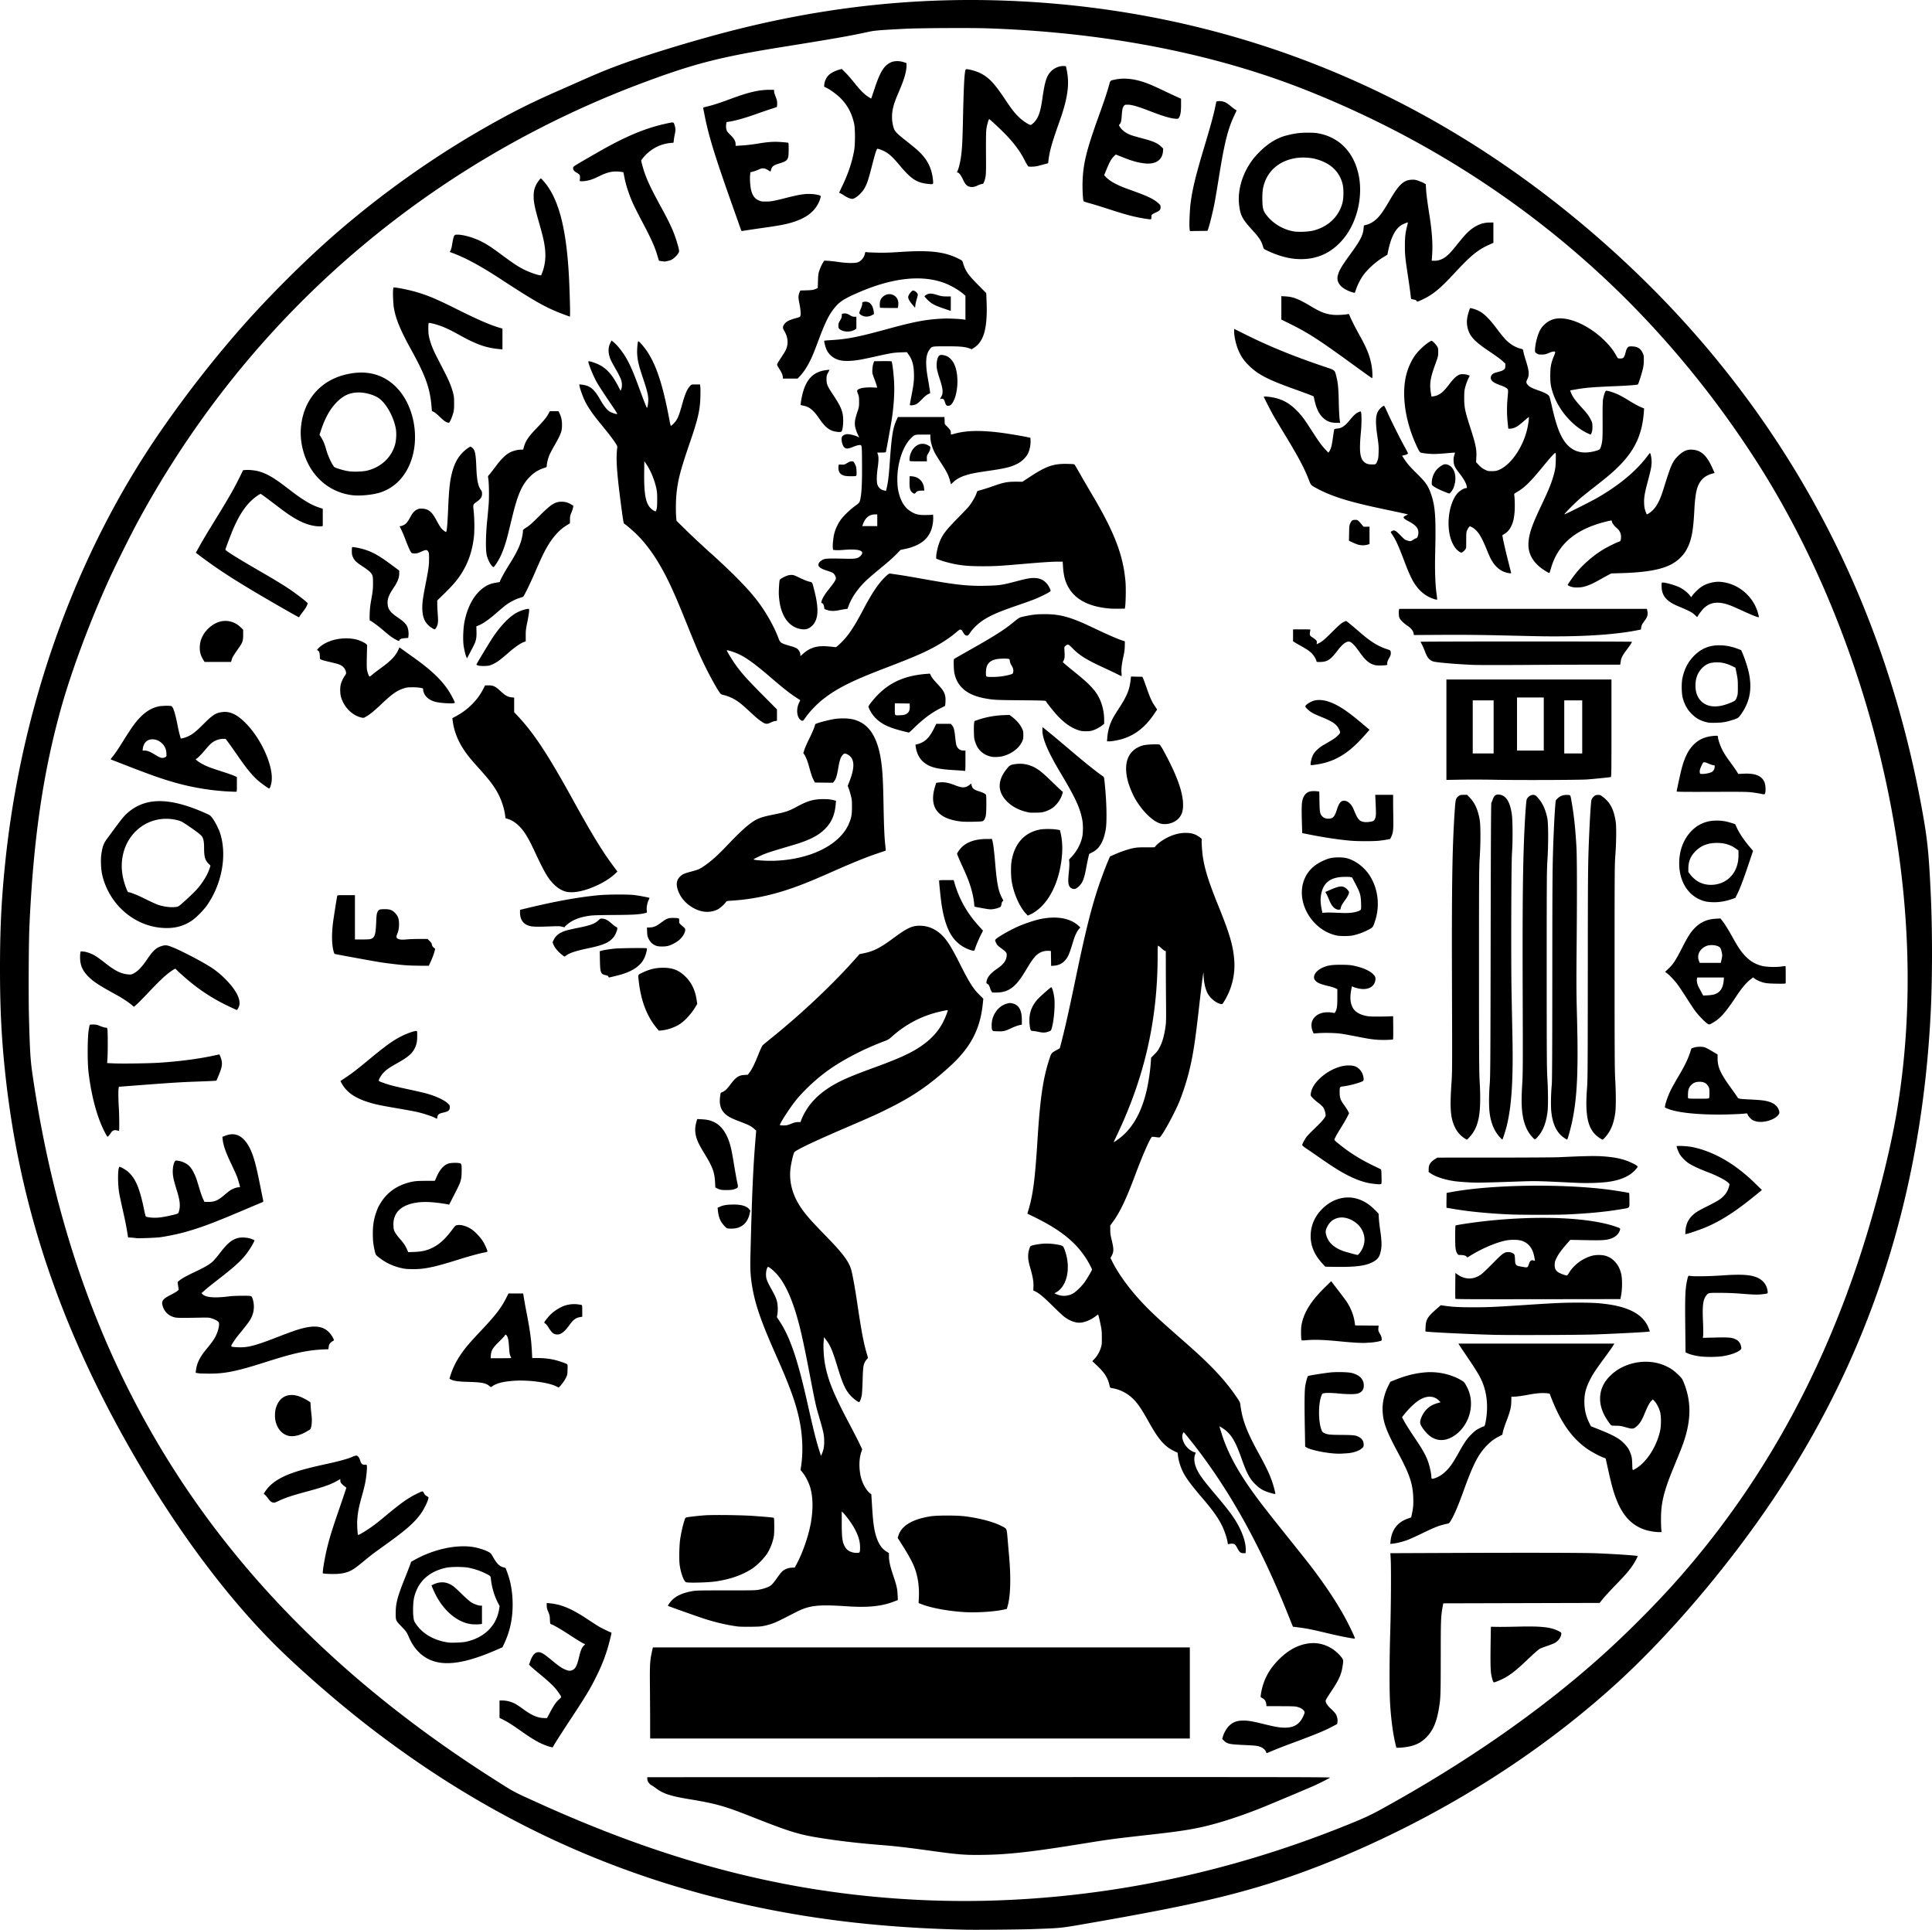 <svg xmlns="http://www.w3.org/2000/svg" viewBox="0 0 693.529 692.615"><path style="fill:#000" d="M374.136 824.337c-27.72-.611-51.927-3.27-75.738-8.321-51.27-10.876-96.671-32.133-139.137-65.145-9.84-7.65-21.31-17.535-29.931-25.798-17.365-16.643-35.054-39.624-50.645-65.797-28.036-47.063-43.688-92.019-49.09-141-1.453-13.179-2.024-24.16-2.022-38.85.002-14.26.493-24.447 1.799-37.35 5.751-56.817 25.35-111.422 55.828-155.538 9.407-13.616 19.796-26.87 30.372-38.747 8.47-9.51 19.632-20.707 29.064-29.152 17.057-15.273 36.544-29.342 56.38-40.703 9.568-5.48 16.615-9.053 26.045-13.205 1.732-.762 5.748-2.535 8.925-3.94 6.579-2.91 9.747-4.208 14.55-5.963 10.837-3.962 28.883-9.383 42.375-12.73 34.235-8.492 67.432-11.702 101.775-9.841 58.74 3.182 113.647 20.718 162.772 51.983 30.415 19.358 59.383 44.64 82.652 72.136 40.092 47.376 65.993 102.916 77.435 166.05 1.912 10.548 2.381 15.064 3.087 29.7.627 12.98.627 30.633 0 43.125-3.295 65.753-21.907 123.1-56.763 174.9-16.201 24.077-37.256 48.776-56.34 66.093-21.954 19.92-47.672 37.424-75.669 51.499-18.66 9.38-37.25 16.808-54.525 21.785-14.554 4.193-29.717 7.407-58.898 12.484-10.474 1.822-9.574 1.73-20.452 2.115-4.32.153-20.11.292-23.85.21zm8.175-10.412c43.077-1.118 85.71-9.988 126.9-26.403 7.503-2.99 10.02-4.13 14.175-6.413 30.271-16.646 56.856-35.11 78.75-54.696 9.764-8.735 20.475-19.532 28.73-28.962 28.278-32.296 49.526-70.05 63.994-113.7 5.788-17.464 11.006-37.731 13.536-52.575 4.908-28.801 5.264-59.505 1.054-90.975-6.736-50.346-24.809-101.032-50.436-141.45-16.277-25.67-35.86-49.166-57.645-69.161-30.276-27.791-65.39-49.74-104.533-65.34-33.433-13.323-72.457-20.91-114.892-22.338-5.852-.197-24.3-.1-29.258.153-9.117.465-11.14.63-13.125 1.062-6.949 1.515-12.595 2.509-31.125 5.476-22.361 3.58-31.902 6.036-50.4 12.97-50.924 19.088-96.278 49.6-132.453 89.103-18.777 20.505-35.13 43.524-48.596 68.406-2.478 4.578-7.944 15.555-10.12 20.32-6.968 15.265-13.603 33.035-17.389 46.574-6.487 23.199-9.98 47.34-11.352 78.45-.26 5.897-.349 25.01-.152 32.475.324 12.257.513 15.283 1.279 20.55 7.684 52.81 23.773 98.47 48.917 138.831 27.432 44.033 65.915 81.68 116.316 113.792 7.881 5.022 6.987 4.537 15.644 8.472 32.85 14.934 62.527 24.548 92.73 30.041 22.513 4.095 46.457 5.935 69.45 5.338zm-7.875-16.498c-3.25-.163-5.674-.436-13.35-1.5-7.304-1.014-11.728-1.535-15.9-1.873-8.261-.67-13.545-1.238-19.615-2.112-10.863-1.563-13.193-2.242-28.76-8.381-9.186-3.623-12.41-4.518-21.9-6.083-6.565-1.082-9.279-1.97-11.765-3.848-.53-.4-1.273-.903-1.65-1.117-.916-.519-1.513-1.38-1.554-2.242l-.032-.67 122.7-.032c109.795-.03 122.669-.01 122.4.195-.426.324-4.059 2.154-5.925 2.985-1.846.822-14.275 6.05-17.821 7.496-7.71 3.143-16.009 5.853-22.03 7.194-4.87 1.085-8.888 1.682-18.724 2.785-12.93 1.45-14.765 1.692-23.4 3.09-15.543 2.517-23.015 3.482-30.6 3.952-3.623.225-9.298.3-12.075.161zm107.572-36.97c-.273-.756-1.267-1.535-2.416-1.896-.81-.254-1.753-.342-5.406-.508-5.22-.237-6.022-.405-7.182-1.502l-.687-.649.193-.725c.335-1.26 1.202-2.857 2.042-3.765 1.416-1.53 2.923-2.13 5.352-2.134 1.804-.002 3.237.244 7.414 1.273 3.987.982 5.705 1.274 7.499 1.275 3.171 0 5.152-1.168 6.443-3.803.774-1.578.798-1.868.208-2.47-.593-.604-1.047-.849-2.187-1.177-.733-.212-1.673-.253-5.97-.263l-5.1-.011-.04-.375c-.154-1.425-.522-2.034-1.545-2.555-.538-.275-.567-.325-.496-.856.685-5.098 2.718-9.145 6.504-12.951 3.491-3.51 7.141-5.42 11.146-5.835 4.133-.428 8.299 1.356 11.127 4.763.947 1.141.957 1.198.607 3.521-.443 2.94-1.393 5.017-4.202 9.189-1.153 1.713-1.876 2.93-1.876 3.16 0 .734.72 1.816 1.952 2.934.666.604 1.411 1.41 1.656 1.791.525.819.786 2.054.628 2.973l-.114.658-1.798.95c-2.965 1.563-5.992 2.802-14.999 6.138-2.145.794-4.92 1.877-6.166 2.407-1.246.53-2.295.963-2.332.963-.037 0-.151-.234-.255-.52zm46.412-3.096c-.881-3.76-1.569-9.178-1.881-14.835-.238-4.305-.196-16.225.09-25.206.268-8.455.358-22.986.162-26.169l-.12-1.95 18.195-.073c31.818-.127 51.743-.085 56.295.119 6.795.304 14.097.802 14.267.971.136.136-1.129 2.458-2.015 3.698-1.423 1.991-2.425 3.133-5.857 6.674-1.845 1.904-3.899 4.136-4.563 4.961l-1.21 1.5-28.06.075-28.06.075-.18.975c-.685 3.695-.72 4.561-.728 18.375-.01 13.735-.047 14.775-.682 18.525-.835 4.925-2.185 7.948-4.62 10.35-1.493 1.472-2.932 2.31-4.985 2.905-1.307.379-3.547.695-4.913.695h-.744l-.39-1.665zm-304.434 1.008c-2.827-.98-5.056-2.272-10.275-5.957-2.43-1.716-4.215-2.822-5.813-3.604l-1.012-.496v-6.236h1.1c1.4 0 3.127.44 4.448 1.135.568.299 1.898 1.18 2.955 1.957 3.105 2.286 5.28 3.2 7.637 3.206l.916.003 1.095-2.063c1.348-2.54 2.145-3.687 3.234-4.658.955-.85.961-.726-.107-2.307-1.383-2.047-2.973-3.593-7.711-7.498-1.068-.88-2.17-1.837-2.45-2.127l-.508-.528.43-1.233c.795-2.285 1.887-3.387 3.192-3.22.956.122 1.91.731 4.522 2.887 2.512 2.075 3.36 2.668 4.659 3.263 1.232.564 2.046.638 2.798.254 1.11-.566 1.594-1.534 2.354-4.712.568-2.374.994-3.383 1.72-4.072l.463-.44-1.236-.659c-.68-.363-2.755-1.662-4.611-2.887-2.806-1.852-5.692-3.509-6.568-3.77-.136-.042-.206-.499-.238-1.557-.04-1.335-.105-1.637-.592-2.773-.437-1.019-.547-1.468-.55-2.234l-.003-.96 1.071.1c4.178.389 7.812 1.916 13.498 5.674 1.681 1.111 3.468 2.266 3.972 2.567 1.116.668 4.263 2.2 4.522 2.201.274.002.247.19-.412 2.815-1.158 4.609-2.537 8.332-4.737 12.787-2.306 4.67-3.707 7.003-9.37 15.6-3.769 5.72-6.294 9.703-6.294 9.926 0 .234-.677.11-2.1-.383zm36.968-7.855c0-2.867-.038-8.756-.075-13.088-.077-8.915-.022-9.707.984-14.062l.078-.338h192.745v32.7H260.96l-.01-5.212zm302.535-15.439c-.132-.315-.378-1.215-.546-1.999-.34-1.586-.402-4.722-.257-13.125l.075-4.35 2.25.046c1.237.025 4.41-.009 7.05-.077 8.84-.225 12.254.146 15.112 1.646.699.366.863.523.863.826 0 1.215-1.091 2.746-2.445 3.432-.413.21-1.625.68-2.692 1.046-1.068.365-2.194.794-2.503.951-.583.297-1.825 1.399-5.742 5.092-3.651 3.441-6.12 5.191-8.968 6.357-2.008.822-1.92.816-2.197.155zm-377.376-6.507c-3.384-.378-6.209-1.755-8.481-4.135-1.336-1.4-2.32-2.924-3.25-5.038-.846-1.924-.95-2.072-2.916-4.113-1.864-1.936-1.865-1.941-1.84-4.93.028-3.232.662-5.607 3.185-11.926.906-2.269 1.804-4.578 1.997-5.133l.349-1.009 1.356-.75c6.716-3.722 14.656-5.47 20.753-4.573 1.814.267 4.326 1.053 5.628 1.76.81.44.95.598 1.688 1.891 1.364 2.39 2.316 3.324 3.762 3.69l.692.176.511 1.337c1.376 3.596 2.046 7.466 2.049 11.836.003 5.191-.995 9.733-3.116 14.184l-.54 1.134-1.915.841c-8.58 3.77-15.01 5.306-19.912 4.758zm8.623-7.557c6.633-1.417 11.042-5.71 12.006-11.69l.182-1.129-.68-1.32c-1.23-2.386-2.158-5.56-2.442-8.347-.12-1.183-.09-1.154-2.391-2.265-1.588-.767-3.679-1.456-5.556-1.83-1.915-.382-6.405-.384-8.139-.004-6.17 1.353-10.05 4.92-11.448 10.525-.393 1.579-.538 5.065-.293 7.068.165 1.35.239 1.57.824 2.457 2.44 3.7 6.735 6.149 11.937 6.806 1.073.136 4.904-.037 6-.272zm1.624-6.388c-5.35-.903-10.375-5.582-13.273-12.36l-.646-1.512.86-.4c1.883-.874 3.86-.919 5.557-.124 1.282.6 1.793 1.016 4.603 3.75 1.337 1.302 2.798 2.576 3.3 2.88 1.06.64 2.55 1.17 3.295 1.17h.53v6.558l-.696.095c-.892.122-2.63.094-3.53-.058zm316.676 5.152c-2.562-.413-5.37-.997-9.225-1.918-5.34-1.277-7.252-1.658-10.093-2.015l-2.03-.255-1.894-4.718c-10.184-25.373-21.734-45.86-35.45-62.88-.981-1.217-1.81-2.213-1.842-2.213-.032 0-.169.214-.303.474-.637 1.23.128 3.573 1.683 5.153.798.811 2.071 1.569 2.641 1.572.32.002.32.05.021.901-.384 1.092-.311 2.593.196 4.06.82 2.373 2.285 4.484 6.883 9.913 4.687 5.534 6.486 7.911 8.045 10.627 2.055 3.582 3.198 7.172 3.088 9.702l-.045 1.023-.75-.006c-1.04-.009-1.445-.331-2.172-1.73-.342-.656-.784-1.3-.983-1.43-.4-.262-1.057-.316-1.89-.156l-.545.105-.188-1.016c-.29-1.578-1.134-4.014-1.975-5.707-1.433-2.884-3.278-5.458-7.173-10.009-3.863-4.514-5.712-7.016-6.842-9.26-.776-1.542-1.52-3.905-1.719-5.47l-.176-1.38-1.105-.524c-3.558-1.69-5.662-4.089-9.29-10.591-2.01-3.603-3.074-5.283-4.334-6.844-2.241-2.779-5.25-4.59-8.584-5.171-.853-.149-.96-.207-1.031-.563-.612-3.043-1.71-4.854-4.604-7.59l-1.663-1.574.696-.744a10.24 10.24 0 0 0 2.295-3.868c.41-1.253.432-1.452.423-3.871-.01-2.265-.062-2.802-.482-4.8-.26-1.238-.56-2.534-.666-2.88l-.192-.63-.9.68c-1.847 1.398-4.137 2.298-5.856 2.303-1.64.005-3.563-.754-5.394-2.13-.578-.433-2.434-2.166-4.125-3.852-3.088-3.078-4.825-4.535-6.233-5.227l-.758-.372.063-1.325c.082-1.716-.245-3.655-1.113-6.607-.875-2.97-1.004-4.545-.53-6.436.193-.772.433-1.368.608-1.514.354-.293 2.278-.687 4.288-.878 2.477-.235 6.712.317 7.352.958.418.418 1.21 2.861 1.492 4.598.862 5.317-.71 10.06-3.94 11.88l-.644.364.743.32c1.91.821 3.847.77 5.721-.152 1.194-.587 3.465-2.797 4.6-4.475.932-1.379 2.45-3.999 2.45-4.23 0-.093-.374-.876-.831-1.74-3.682-6.957-9.511-12.01-19.517-16.917l-2.873-1.41.427-1.424c1.614-5.374 2.326-10.925 3.216-25.054.958-15.201 1.987-22.117 4.368-29.351.589-1.787.665-1.875 2.535-2.9a181.29 181.29 0 0 0 1.086-.597c.02-.013.438-1.623.93-3.578 1.202-4.774 2.65-11.285 4.658-20.949 3.438-16.54 5.406-24.57 7.957-32.475.885-2.74 2.811-7.95 3.799-10.273l.669-1.574 1.626-.725c2.18-.971 4.713-1.835 6.558-2.234 1.28-.277 2.008-.33 4.664-.336l3.147-.008.522-.578c1.173-1.299 3.481-2.775 5.634-3.602 1.787-.687 3.356-.995 5.062-.995 2.126 0 3.551.454 5.102 1.624.638.482.704.586.629.995-.116.623.18 4.635.471 6.38.756 4.548 2.153 8.91 5.501 17.176 4.016 9.916 5.25 14.089 5.689 19.236.447 5.259-.824 10.592-3.58 15.012-.661 1.062-.707 1.103-1.156 1.013-1.727-.345-3.868-2.049-4.798-3.818-.876-1.667-1.417-4.198-1.463-6.84-.016-.955-.051-.822-.375 1.422-.196 1.36-.763 6.086-1.261 10.5-1.347 11.938-2.078 16.74-3.377 22.168a84.338 84.338 0 0 1-3.65 11.48c-1.692 4.218-6.35 12.699-7.106 12.939-.147.046-.768.003-1.381-.096s-1.218-.14-1.344-.092c-.603.231-3.278 6.287-6.038 13.667-3.295 8.813-5.479 13.387-8.095 16.959l-.88 1.2.01 1.575c.01 1.292.112 1.992.579 3.9.708 2.893.7 3.96-.033 5.316l-.468.864.679 1.352c2.173 4.327 5.946 9.539 10.294 14.218 3.292 3.542 5.972 6.054 13.765 12.9 6.053 5.317 8.306 7.387 11.203 10.298 3.78 3.798 6.695 7.272 9.268 11.047 1.241 1.821 1.315 1.975 1.443 3 .656 5.274 2.3 9.593 6.657 17.499 2.587 4.693 3.805 7.269 4.754 10.056.547 1.606 1.215 4.21 1.107 4.317-.111.111-2.328-.493-3.409-.93-1.465-.592-2.516-1.301-3.796-2.562-2.03-2.001-3.015-3.868-5.025-9.525-2.326-6.546-3.91-8.936-7.247-10.941l-.57-.343.103.43c.056.236.439 1.475.85 2.754 1.954 6.083 5.33 12.442 10.435 19.65 2.737 3.866 5.523 7.47 12.4 16.05 3.804 4.743 7.696 9.637 8.648 10.875 5.757 7.48 10.352 14.474 13.47 20.503 1.323 2.556 2.709 5.537 2.709 5.825 0 .147-.204.158-.9.045zM429.202 540.46c4.692-3.46 7.986-9.096 9.872-16.895.731-3.02 1.4-7.44 1.602-10.571l.103-1.608 1.245-1.268c1.043-1.062 1.368-1.52 2.007-2.827.88-1.802 1.49-4.03 1.903-6.94.245-1.73.269-2.718.21-8.775-.036-3.753-.07-9.44-.075-12.635l-.01-5.811-.384-.134c-.21-.074-.781-.513-1.268-.977-.486-.463-.972-.843-1.079-.843-.154 0-.195.743-.196 3.563-.01 22.746-4.564 43.072-14.278 63.712-1.709 3.63-1.576 3.293-1.214 3.099.166-.089.868-.58 1.56-1.09zM292.536 715.517c-3.45-.424-7.516-1.34-11.625-2.616-2.066-.642-13.414-4.663-13.553-4.803-.14-.139.967-1.623 1.728-2.318 1.57-1.435 3.843-2.4 6.952-2.95 1.434-.254 2.512-.279 12.223-.279 10.54 0 10.666-.004 12.198-.342 1.976-.437 3.282-.962 4.066-1.633.341-.292 1.203-1.37 1.914-2.394.712-1.025 1.562-2.105 1.89-2.401.914-.826 2.082-1.297 3.409-1.374l1.133-.065.696-1.295c2.21-4.112 4.347-10.372 5.127-15.02.773-4.603.722-8.584-.153-12-.464-1.81-1.748-4.426-2.803-5.712l-.81-.986.201-1.259c.74-4.65.588-10.517-.406-15.713-1.238-6.465-3.323-12.354-8.537-24.106-5.433-12.244-7.495-18.19-8.617-24.848-.583-3.457-.734-6.02-.623-10.552.552-22.38.967-31.954 1.838-42.368l.244-2.92-.742-.681c-.985-.906-2.036-1.442-4.987-2.545-3.044-1.137-4.324-1.801-5.41-2.806-1.664-1.541-2.216-3.526-1.785-6.425l.169-1.132.694-.306c.884-.39 1.595-1.078 2.858-2.767 1.916-2.56 2.912-3.225 5.01-3.346l1.181-.069.676-.917c.91-1.235 1.726-2.9 3.13-6.393.743-1.849 1.318-3.062 1.564-3.3.213-.206 1.802-1.52 3.531-2.92 11.174-9.047 22.178-19.497 30.444-28.912l.75-.854 1.535-.31c3.465-.697 5.9-1.927 10.36-5.233 5.385-3.99 7.15-4.783 10.312-4.63 3.149.154 6.006 1.658 8.327 4.384 1.473 1.73 2.866 4.068 5.311 8.916 3.633 7.2 4.948 9.282 7.361 11.653l1.24 1.219-.204 1.956c-.951 9.095-4.384 15.587-11.818 22.354-7.297 6.642-13.1 10.636-21.7 14.932-4.428 2.213-5.744 2.808-15.36 6.946-12.342 5.311-18.484 8.254-18.834 9.023-.43.942-1.193 4.416-1.353 6.155-.43 4.678.842 9.253 3.783 13.596 1.762 2.604 3.57 4.662 8.859 10.088 6.453 6.618 8.579 9.516 9.336 12.721.554 2.342 1.313 6.619 2.01 11.316 1.472 9.932 2.257 14.15 3.319 17.845l.582 2.025-.429.453a4.984 4.984 0 0 0-.694.977c-.589 1.167-.689 1.955-.822 6.483-.072 2.451-.207 4.875-.3 5.386-.22 1.217-.718 2.531-.959 2.531-.406 0-2.008-1.199-2.97-2.222-1.92-2.043-2.92-4.23-4.85-10.594-1.712-5.644-2.533-7.572-4.08-9.582l-.712-.927-.132 1.725c-.146 1.918.05 5.354.43 7.575 1.017 5.924 3.133 11.146 8.962 22.121 1.248 2.35 2.763 5.302 3.366 6.56l1.098 2.29-.377 1.124c-.804 2.394-.832 5.925-.073 8.948.595 2.368 1.984 4.778 3.322 5.765l.397.292.25 4.05c.394 6.372.732 8.783 1.601 11.4.824 2.48 1.975 4.122 3.59 5.119l.89.55v1.083c0 1.73.391 3.54 1.44 6.673 1.324 3.948 1.562 4.982 1.665 7.21l.087 1.885-1.42.544c-4.464 1.708-9.18 2.192-16.621 1.706-10.989-.718-13.752-.382-18.967 2.31-6.976 3.601-7.675 3.905-10.583 4.599-1.402.334-1.964.38-5.1.425-1.939.028-4.031-.012-4.65-.088zm43.695-26.99c.076-.29.105-1.2.064-2.026-.119-2.407-1.114-4.986-3.069-7.95-.945-1.432-2.452-3.36-3.1-3.963l-.39-.364v4.282c0 5.562.255 7.117 1.46 8.867.73 1.063 2.377 1.765 4.005 1.709.884-.03.893-.035 1.03-.556zm-13.087-36.56c.2-.779.292-1.645.292-2.745 0-2.478-.22-3.5-2.168-10.097-.818-2.767-1.23-4.686-3.08-14.349-2.237-11.671-3.48-17.146-5.028-22.125-2.062-6.633-4.49-11.372-7.258-14.163-1.257-1.268-2.53-2.216-2.707-2.016-.367.415-.646 1.575-.646 2.68 0 1.527.32 2.383 2.035 5.455 1.647 2.952 2.057 4.114 2.162 6.14.048.928.01 1.977-.106 2.63l-.186 1.084 1.066 1.637c3.7 5.685 6.349 13.48 9.836 28.953 2.308 10.242 3.114 13.475 4.3 17.249l.611 1.948.293-.57c.161-.315.424-1.084.584-1.71zm-11.576-116.89c1.177-.475 1.681-.6 2.415-.6h.927l.247-.638c1.762-4.541 4.966-8.371 9.554-11.422 3.677-2.446 7.388-4.12 16.5-7.441 9.996-3.644 14.311-5.691 18.242-8.652 2.924-2.203 5.093-4.722 6.654-7.727.768-1.48 1.807-4.142 1.67-4.28-.111-.11-3.226.565-5.041 1.094-5.522 1.61-10.563 4.425-14.97 8.36-1.095.978-1.425 1.178-2.774 1.684-7.253 2.719-14.599 6.515-19.981 10.326-4.247 3.006-9.02 7.452-11.903 11.088-2.161 2.726-5.572 8.015-5.572 8.64 0 .11.438.167 1.272.167 1.135 0 1.43-.064 2.76-.6zm61.893 175.247c-5.605-.36-11.577-1.465-14.946-2.764l-1.193-.46.101-2.2c.174-3.763-.378-7.43-1.595-10.599-.711-1.853-2.167-4.536-4.18-7.704l-1.834-2.89.261-.831c1.112-3.535 4.985-5.865 11.46-6.896 2.443-.388 9.515-.392 12.526-.007 5.053.648 9.934 1.924 12.75 3.334 2.311 1.158 2.117.775 2.47 4.872.166 1.937.405 4.695.532 6.13.71 8.06.498 14.473-.599 18.118l-.233.776-1.01.226c-3.54.792-9.964 1.188-14.51.895zm-99.663-10.727c-.837-.451-1.94-3.588-2.275-6.468-.225-1.938-.096-6.978.234-9.103.327-2.105.918-4.74 1.41-6.291.364-1.147.444-1.277.848-1.377.741-.185 4.053-.564 6.52-.747 3-.223 13.367-.09 17.626.226 5.722.424 7.048.554 7.2.705.09.09.148 1.329.146 3.104 0 2.509-.053 3.166-.332 4.35a18.137 18.137 0 0 1-2.172 5.257c-1.028 1.666-3.626 4.303-5.367 5.446-3.562 2.339-7.817 3.84-13.125 4.632-2.804.418-10.094.599-10.713.266zm-128.442-2.968c-.964-.047-1.802-.134-1.861-.193-.262-.262.649-5.69 1.597-9.519.84-3.393 1.79-6.456 3.948-12.717a692 692 0 0 0 2.365-6.957l.506-1.558-.518-.392c-1.27-.961-1.657-1.45-1.657-2.091v-.61l-1.027.592c-2.347 1.353-5.038 2.296-11.498 4.03-4.702 1.262-7.431 2.175-9.494 3.175-1.282.622-1.632.732-2.064.651-.68-.127-1.148-.51-1.89-1.543-.334-.465-.816-1.03-1.07-1.255l-.464-.41.696-1.015c1.94-2.834 5.302-4.984 10.5-6.718 2.718-.907 5.944-1.733 11.736-3.004 4.392-.964 7.403-1.802 8.872-2.468.547-.248 1.181-.45 1.41-.45.56 0 1.105.67 1.415 1.738.343 1.18.803 1.606 1.66 1.537.64-.05.671-.033.751.398.135.73-.202 4.162-.602 6.13a65.244 65.244 0 0 1-.964 3.921c-1.333 4.712-1.702 6.583-1.897 9.6-.09 1.389.119 4.965.3 5.145.206.206 4.142-2.265 6.378-4.004.785-.61 2.743-2.202 4.352-3.535 4.868-4.037 7.337-5.766 10.275-7.198 2.3-1.121 2.175-1.11 2.66-.233.283.513.596.837 1.012 1.05.332.168.603.395.603.504 0 .953-1.574 4.212-2.892 5.99-2.407 3.247-5.348 5.797-13.008 11.28-4.011 2.871-4.688 3.387-7.508 5.72-1.118.925-2.53 2.025-3.137 2.443-2.397 1.651-4.981 2.187-9.485 1.966zm381.388-11.792c.405-3.993 2.48-6.727 6.085-8.016l1.32-.472.242-1.149c.496-2.352.582-3.382.498-5.949-.16-4.92-1.326-8.396-5.281-15.75-4.403-8.186-5.512-11.156-5.715-15.3-.148-3.019.561-6.125 2.098-9.184l.673-1.342 1.924-.765c3.78-1.504 7.007-2.3 10.589-2.61 4.49-.389 9.309.668 12.975 2.846.893.53 1.09.735 1.643 1.704 1.36 2.383 1.929 4.73 1.794 7.401-.253 5.026-3.278 9.71-7.51 11.628-3.038 1.378-5.967.757-8.358-1.77-1.079-1.14-1.91-2.35-2.27-3.302-.407-1.08.74-3.75 2.263-5.264 1.103-1.098 2.176-1.705 3.878-2.196l1.11-.32-.617-.616c-1.718-1.718-4.197-1.835-6.778-.32-1.676.984-3.684 2.856-5.575 5.196l-.862 1.067.474.939c.677 1.34 1.815 3.15 4.565 7.258 2.62 3.913 3.684 5.892 4.48 8.325.5 1.536.994 3.938.999 4.864 0 .846.148.91 1.225.553 1.479-.493 2.775-1.326 4.11-2.642 1.428-1.408 2.473-2.93 4.478-6.525 2.104-3.77 2.947-4.988 4.572-6.603 1.184-1.176 1.684-1.553 2.834-2.137.768-.39 1.496-.71 1.616-.71.292 0 .454-.463.743-2.13.74-4.261.49-8.557-.708-12.195-.983-2.987-2.027-4.781-7.197-12.375-.87-1.278-1.662-2.476-1.76-2.662l-.176-.338h55.962l-.563.906c-.31.498-1.218 1.797-2.019 2.887-4.241 5.776-5.153 7.142-6.276 9.404-1.509 3.038-2.023 5.318-1.895 8.403.11 2.66.651 4.723 1.874 7.146l.463.917 2.745 1.094c5.468 2.181 7.526 3.338 9.316 5.236 1.196 1.267 1.775 2.23 2.3 3.832.332 1.008.407 1.557.468 3.422.083 2.513-.024 2.39 1.36 1.559 3.869-2.324 7.45-7.948 8.667-13.606.37-1.72.374-5.051.01-6.525-.346-1.391-1.196-3.083-1.985-3.949l-.638-.7-.535.514c-.64.615-1.43 2.105-2.494 4.704-.932 2.277-1.613 3.38-2.684 4.342-1.247 1.12-1.543 1.156-3.928.473-1.755-.502-2.216-.576-3.635-.584-1.852-.01-1.594.15-2.968-1.847-1.775-2.582-2.694-5.21-2.709-7.753-.019-3.21 1.181-5.925 3.716-8.406 5.086-4.98 13.574-6.411 19.98-3.367 1.785.848 2.771 1.541 4.334 3.046 1.233 1.188 1.432 1.458 1.896 2.565 2.793 6.673 2.848 13.31.177 21.312-.629 1.884-1.122 3.135-3.897 9.896-3.268 7.963-4.312 12.205-4.34 17.63-.01 1.608.037 3.414.1 4.012l.113 1.087h-1.024c-1.323 0-3.558-.379-4.947-.84-4.473-1.482-7.612-4.632-9.848-9.885-1.254-2.944-2.03-5.62-3.303-11.4-.454-2.062-.86-3.89-.9-4.062-.048-.206-.272-.373-.655-.487-1.078-.323-4.137-1.925-5.725-2.997-4.475-3.021-8.007-7.318-10.938-13.304-.943-1.926-2.211-4.937-2.755-6.542-.065-.19-.394-.264-1.557-.344-1.675-.117-3.588.061-6.35.59-2.203.423-4.118.671-5.171.672h-.754l-.025 1.687c-.03 2.094-.39 3.551-1.744 7.087-.537 1.403-1.09 3.074-1.231 3.714l-.255 1.163-1.297.673c-1.717.892-3.026 1.896-4.5 3.454-2.86 3.02-4.719 6.657-7.89 15.432-2.148 5.944-3.4 8.909-4.714 11.157-.482.825-.726 1.099-1.037 1.162-2.979.608-4.41 1.146-9.184 3.453-2.105 1.018-4.467 2.095-5.25 2.394-1.646.63-4.002 1.23-5.383 1.371l-.96.098.104-1.035zm-19.333-31.367c-3.766-.142-9.455-1.317-10.911-2.254l-.411-.265-.112-6.075c-.176-9.523-.13-14.078.155-15.756.27-1.58.783-3.382 1.003-3.518.269-.166 6.232-1.108 8.142-1.286 2.455-.228 6.453-.106 7.684.236 2.74.761 4.157 2.264 4.173 4.424.01 1.55-.691 2.472-2.24 2.938-.923.278-3.678.273-6.583-.011-2.418-.237-4.273-.283-5.365-.133-.604.083-.708.155-.92.637-1.236 2.826-1.286 9.33-.096 12.497.274.73.411.896.95 1.155 1.193.573 2 .663 6.256.694 4.545.033 5.225.124 6.462.87.999.602 1.488 1.451 1.488 2.585 0 .728-.044.823-.62 1.343-1.078.975-3.183 1.664-5.522 1.807l-1.883.115c-.33.02-1.073.018-1.65-.003zm-376.422-6.424c-2.179-.611-3.757-2.403-4.457-5.06-.381-1.445-.32-3.66.138-5.074 1.404-4.33 5.087-5.643 9.64-3.434.66.32 1.538.806 1.95 1.08l.75.497.106 1.648c.057.907.176 2.14.262 2.742.323 2.24.054 4.914-.538 5.358-.154.115-.82.518-1.48.894-2.274 1.299-4.71 1.814-6.37 1.349zm96.447-17.622c-2.655-1.466-10.038-2.475-15.38-2.102-3.682.258-6.063.833-7.54 1.822-.355.238-.68.432-.722.432-.042 0-.33-.204-.642-.454-1.253-1.007-2.736-1.28-7.69-1.412-3.288-.088-4.97-.32-5.952-.821l-.603-.308.34-1.09c.81-2.596 1.957-4.964 3.58-7.39 1.68-2.514 3.125-4.214 7.773-9.15 4.921-5.224 6.881-7.779 8.65-11.271l.86-1.702h5.268l.267 1.687c.147.928.568 3.24.935 5.138 1.277 6.593 1.727 9.907 1.938 14.25l.102 2.1 2.196.014c2.418.015 4.742.327 6.765.906 1.526.437 3.3 1.085 3.584 1.309.16.125.191.568.144 1.99-.06 1.792-.074 1.855-.685 3.08-.55 1.105-2.262 3.288-2.563 3.27-.055-.003-.337-.137-.625-.297zm-16.35-10.253c0-.031-.139-.369-.307-.75-.232-.525-.343-1.238-.451-2.907-.196-3.03-.456-4.139-1.092-4.666-.18-.15-.273-.095-.525.31-.168.272-1.114 1.283-2.102 2.248-2.145 2.094-2.716 3.054-2.838 4.77l-.076 1.05h3.696c2.032 0 3.695-.025 3.695-.055zM99.26 624.677a27.65 27.65 0 0 1-.954-.137l-.503-.083.102-.823c.337-2.69 1.4-4.835 3.883-7.826 1.898-2.286 2.657-3.371 3.324-4.757.699-1.452 1.173-3.275 1.096-4.216-.042-.51-.14-.645-.78-1.073-.402-.269-1.212-.64-1.8-.825-1.005-.316-1.267-.332-4.443-.272-7.517.142-8.381.119-9.45-.255-1.737-.607-2.974-1.796-3.608-3.47-.797-2.099-.303-2.912 2.693-4.438 1.04-.53 2.117-1.153 2.394-1.385l.505-.424-.199-1.405-.199-1.406.54-.465c.856-.739 2.692-1.769 5.524-3.1 3.448-1.62 5.37-2.724 6.459-3.71.489-.442 1.621-1.76 2.517-2.93 2.68-3.502 4.245-4.87 6.291-5.503 1.687-.52 4.319-.281 5.901.537l.432.223-.468.934c-.68 1.353-1.981 3.315-3.062 4.613-1.973 2.369-4.283 4.399-10.27 9.026-1.444 1.115-3.221 2.55-3.95 3.19l-1.323 1.16.326.348c1.164 1.239 4.408 1.499 9.822.788.742-.098 2.748-.18 4.457-.184 3.512-.008 3.372-.053 3.777 1.2.569 1.76.55 3.845-.049 5.548-.631 1.797-1.26 2.702-5.195 7.494-1.015 1.236-2.465 3.45-2.465 3.766 0 .3.455.392 2.364.472 3.61.153 6.12-.5 14.608-3.802 2.257-.878 4.98-1.885 6.053-2.239 6.115-2.016 9.601-1.83 12.054.64.923.93 2.038 2.876 1.715 2.993-.384.14-1.155.739-1.432 1.112-.16.216-.334.756-.389 1.2l-.098.808-.975.033c-6.23.207-11.08 1.23-21.225 4.473-10.747 3.437-14.942 4.294-20.774 4.247-1.527-.012-2.979-.047-3.226-.077zm538.394-6.13c-1.663-.227-3.425-.68-4.373-1.126l-.65-.306-.104-9.632c-.115-10.62-.014-13.035.672-16.232.367-1.708.354-1.69 1.152-1.56 1.345.222 6.832.135 11.339-.18 7.298-.51 10.77-.247 13.137.997 1.889.992 3.055 2.657 3.265 4.66.095.903.182.857-2.145 1.12-1.59.178-3.092.127-7.937-.27-1.684-.137-4.714-.25-6.907-.256-4.334-.012-4.296-.02-5.09 1.02-1.104 1.449-1.373 3.633-1.127 9.15.1 2.217.133 4.469.075 5.004l-.104.973 4.401-.105c4.69-.112 5.909-.02 7.174.539 1.234.546 1.977 1.518 2.176 2.85.097.646.074.708-.398 1.108-1.148.97-3.842 1.88-6.676 2.25-2.07.272-5.872.27-7.88-.004zm-123.044-4.886a133.02 133.02 0 0 1-5.4-.422c-6.408-.635-9.81-.758-12.825-.466-.855.082-1.48.083-1.562.002-.23-.23-.296-3.946-.093-5.214.73-4.563 3.377-8.856 8.564-13.898l2.149-2.09.308.426c.17.235 1.263 1.66 2.429 3.17 1.166 1.507 2.424 3.2 2.795 3.762 1.503 2.273 2.515 4.834 2.865 7.246l.185 1.275 4.215.04 4.215.04-.08.88c-.083.919-.059.995.773 2.446.375.655.564 1.791.335 2.02-.22.22-2.57.656-3.924.729-.825.044-1.77.1-2.1.123-.33.023-1.612-.007-2.85-.068zm49.125-2.835c-8.442-.227-22.327-.888-23.982-1.142l-.506-.078.066-1.611c.109-2.643.735-3.668 3.958-6.477l1.512-1.318 1.338.2c2.677.4 5.487.549 10.263.545 5.39-.004 7.402-.093 18.9-.843 10.965-.715 13.494-.825 18.826-.825 5.012 0 7.487.14 10.8.613 8.069 1.153 12.847 4.026 14.564 8.757l.351.968-.483.078c-1.037.169-10.51.665-19.008.995-5.153.2-30.683.297-36.6.138zm-336.648-.157c-.961-.165-1.586-.782-2.802-2.764-.289-.47-.71-.965-.938-1.1-.227-.133-.412-.307-.412-.385 0-.194 1.12-1.666 1.926-2.53 1.446-1.552 3.836-3.067 5.724-3.63 1.388-.413 2.937-.55 4.304-.38.683.085 1.344.194 1.469.242.187.071.227.447.227 2.154v2.066l-.681.103c-1.526.228-2.519.928-3.744 2.639-2.076 2.897-3.444 3.865-5.073 3.585zm322.916-12.781c-.04-.104-.055-2.231-.033-4.726l.04-4.536.706.502c2.806 1.995 5.881 1.97 8.663-.073.457-.336 2.282-2.086 4.056-3.89 3.542-3.603 4.142-4.034 5.615-4.037.871-.002 1.91.45 2.154.937.092.185.188.99.212 1.787.054 1.77.285 2.12 1.564 2.368 2.934.57 2.938.57 3.288-.422.437-1.24.498-1.352.856-1.587.272-.178.468-.197.859-.085.279.08.527.125.551.101.097-.097-.26-1.887-.573-2.866-.689-2.16-2.132-3.651-4.17-4.308-1.264-.408-4.004-.435-5.781-.057-3.64.775-8.756 2.983-12.797 5.524-.943.593-.949.594-1.167.282-.275-.393-1.083-.624-2.186-.625-.8 0-.869-.03-1.157-.497-.645-1.044-.768-2.023-.768-6.126 0-2.396.057-3.895.149-3.952.41-.254 7.268-1.25 11.85-1.72 18.961-1.95 36.516-1.112 45.828 2.186 1.528.54 1.51.524 1.296 1.24-.397 1.326-1.629 2.46-3.254 2.997-1.748.576-3.099.658-8.994.545l-5.55-.107-1.275 1.456c-1.886 2.154-2.936 3.6-3.644 5.016-.549 1.1-.637 1.412-.674 2.4-.051 1.35.27 2.06 1.245 2.745.6.421 2.562 1.166 3.073 1.166.17 0 .44-.293.721-.787 1.237-2.164 3.511-4.216 5.954-5.373 1.898-.899 3.094-1.19 4.895-1.19 2.42 0 4.155.725 5.72 2.389 1.102 1.17 1.786 2.49 2.243 4.33.422 1.695.429 5.316.013 7.606l-.271 1.5-29.593.038c-23.723.03-29.606 0-29.664-.151zM173.36 587.173c-3.757-.487-7.351-2.064-10.212-4.482-.747-.631-.767-.67-1.089-2.116-.52-2.344-.65-3.562-.65-6.124 0-2.883.345-5.092 1.156-7.42.65-1.865.907-2.393 1.94-3.987 2.465-3.8 6.328-6.266 11.304-7.22.944-.18 2.2-.252 4.584-.263l3.284-.015.592-1.347c1.18-2.689 2.543-4.242 4.24-4.832.807-.28 3.002-.36 4.012-.146.73.154.791.391.773 2.956-.012 1.553-.09 2.304-.334 3.225-.303 1.136-.612 1.798-3.12 6.68l-1.042 2.03-.52-.114c-1.452-.316-4.825-.732-6.608-.816-6.063-.284-10.523 1.397-12.097 4.562-.624 1.254-.834 2.358-.76 3.999.052 1.18.124 1.478.547 2.268.268.5.932 1.412 1.477 2.025 1.502 1.693 2.191 2.683 2.757 3.96l.516 1.163 2.1-.076c3.019-.11 4.898-.577 7.086-1.757 2.244-1.21 4.248-3.08 6.446-6.014 1.29-1.72 1.333-1.76 2.013-1.859 1.449-.209 3.363.357 5.088 1.504 1.345.894 3.342 3.035 4.21 4.514.696 1.186 1.482 2.99 1.482 3.403 0 .156-.3.274-1.013.398-1.786.31-5.397 1.3-9.862 2.703-8.132 2.554-11.809 3.319-15.75 3.278-1.155-.012-2.303-.048-2.55-.08zm332.522-.753-2.577-.05-.93-1.01c-3.135-3.405-4.483-6.746-4.298-10.65.168-3.535 1.632-6.669 4.335-9.281 3.46-3.343 7.972-4.643 12.125-3.492 2.42.671 4.514 1.962 6.606 4.074l1.296 1.31.09 1.615c.05.889.26 2.763.469 4.165.688 4.635.665 6.565-.108 8.921-.407 1.24-1.237 2.065-2.88 2.861-2.64 1.28-6.398 1.689-14.127 1.537zm9.83-5.031c1.984-2.656 2.216-5.732.639-8.438-.677-1.16-1.427-1.943-2.636-2.751-1.952-1.307-4.095-1.78-5.926-1.312-1.797.461-3.006 1.514-3.895 3.392-.538 1.138-.568 1.713-.158 3.04.755 2.444 2.78 4.277 5.999 5.43 1.048.376 4.798 1.396 5.207 1.417.1.005.448-.345.77-.778zM76.31 576.111c-.083-.034-.739-.107-1.458-.162l-1.309-.099-.073-.474c-.512-3.29-.857-5.064-1.736-8.95-.57-2.516-1.18-5.384-1.356-6.374-.617-3.46-.544-9.525.113-9.525.41 0 2.213 1.04 3.01 1.737 2.676 2.341 4.191 5.868 5.73 13.338.255 1.237.524 2.394.598 2.57.112.27.345.35 1.456.508 1.9.27 3.933.112 6.798-.528 3.683-.823 3.48-.722 3.779-1.875.507-1.962.29-3.73-.948-7.715-1.045-3.364-1.322-4.704-1.326-6.407-.003-1.475.333-3.01.799-3.648.197-.269.29-.277 1.305-.12 1.542.239 3.065 1.023 4.024 2.072.959 1.05 1.97 3.06 2.645 5.26.288.94.767 2.5 1.063 3.47.297.97.765 2.252 1.04 2.85l.501 1.088h1.344c2.326 0 3.544-.528 5.886-2.552.696-.601 1.602-1.317 2.015-1.591.876-.583 2.309-1.107 3.023-1.107.276 0 .502-.051.501-.113 0-.337-.79-2.98-1.188-3.984-.255-.641-1.102-2.503-1.882-4.137-2.094-4.385-2.902-6.677-3.162-8.977l-.102-.905.842-.315c1.4-.524 2.159-.662 3.213-.586 2.435.176 4.593 2.201 6.167 5.787 1.166 2.657 1.906 5.449 3.33 12.555a666.393 666.393 0 0 0 1.128 5.567c.066.272-.058.37-.872.698-.521.21-3.446 1.44-6.498 2.735-10.561 4.478-14.886 6.097-20.614 7.716-2.471.699-6.496 1.541-9.011 1.887-1.577.217-8.42.456-8.775.306zm556.315-2.73c.136-2.172.931-3.91 2.476-5.412 1.068-1.038 2.12-1.684 5.436-3.34 3.545-1.772 4.743-2.523 5.79-3.632.944-.999 1.445-1.861 1.847-3.181.302-.992.304-1.048.05-1.33-.965-1.075-4.121-2.734-7.914-4.16-2.604-.979-5.445-2.314-6.614-3.109-1.164-.79-2.511-2.163-3.134-3.19-.462-.761-1.127-2.454-1.127-2.866 0-.282 3.992-.072 5.775.304 7.7 1.622 15.322 6.054 22.466 13.061l2.37 2.325-2.218 1.815c-6.944 5.681-12.093 9.03-17.518 11.391-1.85.805-6.16 2.318-7.26 2.547l-.508.106.083-1.33zm-344.073-.798c-.49-.199-1.754-1.673-2.28-2.659-.51-.956-.844-2.21-1.006-3.765l-.098-.942.72-.319c1.289-.57 2.187-.74 4.321-.821 3.163-.12 5.396.475 6.317 1.683l.39.51-.243 1.091c-.64 2.865-2.321 4.665-4.858 5.198-.917.193-2.812.207-3.264.024zm280.883-4.97c-7.508-.337-14.503-1.02-19.929-1.943a182.856 182.856 0 0 0-2.666-.444c-.034 0-.044-1.197-.021-2.66l.041-2.661 1.35-.256c14.172-2.68 38.883-3.128 56.1-1.016 2.505.307 7.854 1.163 8.057 1.288.065.04.118 1.218.118 2.618 0 3.006.348 2.627-2.928 3.192-5.368.925-11.603 1.53-19.572 1.896-3.698.17-16.652.161-20.55-.014zm-283.039-8.84a6.824 6.824 0 0 1-1.35-.48l-.686-.342-.093-1.8c-.192-3.696-.88-5.568-3.817-10.37-2.276-3.722-2.934-5.224-3.242-7.406-.179-1.263-.04-2.68.409-4.181l.242-.808 1.675.086c1.86.096 3.03.366 4.376 1.01 2.422 1.159 4.293 3.624 5.46 7.195.625 1.915.95 3.467 1.75 8.374.372 2.283.852 4.942 1.066 5.91.453 2.042.454 2.037-.827 2.532-.657.253-1.24.338-2.574.373-.949.025-2.024-.017-2.388-.094zm234.616-2.112c-2.904-.258-6.012-1.24-9.477-2.994-2.78-1.406-5.431-3.065-10.237-6.406a457.876 457.876 0 0 0-5.176-3.56c-.6-.396-1.087-.826-1.087-.959 0-.42.833-2.007 1.55-2.955.38-.503 1.74-1.912 3.02-3.13 2.625-2.493 3.826-3.957 3.828-4.662 0-.75-.418-2.13-.847-2.778-.222-.335-1.026-1.077-1.788-1.65-.762-.572-1.701-1.392-2.087-1.82-.673-.749-.697-.809-.606-1.463.261-1.867 1.304-3.637 3.212-5.452a18.139 18.139 0 0 1 7.308-4.246c1.738-.523 4.045-.588 5.308-.148 1.257.437 2.428 1.677 2.838 3.003.419 1.357.416 2.12-.01 2.348-1.188.636-5.104 1.675-7.067 1.876-1.218.124-1.24.165-1.224 2.311.013 1.808.334 2.672 1.655 4.461.534.723 1.14 1.662 1.35 2.086l.378.771-.68 1.356c-.375.746-1.35 2.424-2.166 3.729-1.52 2.43-2.427 4.09-2.418 4.43.01.22.635.774 2.77 2.44 3.222 2.516 6.795 4.716 10.875 6.698a356.07 356.07 0 0 1 3 1.468c.184.097.233.585.266 2.672.041 2.544.04 2.553-.3 2.644-.188.05-.442.083-.566.073l-1.622-.143zm72.573-.386c-.537-.024-3.068-.143-5.625-.265-7.937-.379-9.609-.408-14.325-.246-14.566.498-15.53.515-18.912.335-1.837-.097-4.088-.285-5.002-.417-3.443-.496-6.607-1.503-8.373-2.664l-.938-.617.01-1.05c.018-1.611.641-2.57 2.381-3.66l.742-.465 20.408-.006c11.225-.003 21.691-.066 23.259-.14 8.85-.419 12.637-.5 15.375-.332 3.38.208 5.993.634 8.152 1.33 1.724.554 4.107 1.69 4.53 2.156.239.265.227.312-.224.882-1.948 2.459-5.119 4.019-9.608 4.726-2.838.447-7.62.622-11.85.433zm-40.48-16.109c-1.344-.898-2.488-2.24-3.25-3.815-1.588-3.28-1.87-6.724-1.268-15.525.293-4.286.299-5.37.205-34.575-.121-37.768.094-50.967 1.055-64.575.21-2.987.381-3.526 1.336-4.217.541-.392.71-.433 1.816-.433h1.22l.837.863c1.95 2.01 3.028 4.384 3.692 8.136.34 1.924.335 8.804-.01 13.673-.227 3.177-.253 7.322-.25 39.825 0 29.885.042 36.953.222 40.103.584 10.217-.021 15.018-2.345 18.613-.59.914-2.02 2.537-2.235 2.537-.06 0-.522-.274-1.024-.61zm13.15.042c-2.213-2.33-3.44-5.121-3.945-8.981-.296-2.252-.282-6.662.033-10.476.22-2.676.256-8.266.332-51.839.062-35.647.13-48.896.252-49.05.092-.116.278-.548.413-.96.575-1.76 1.3-2.24 2.852-1.893 2.171.486 3.49 2.771 4.096 7.1.313 2.232.337 9.839.043 13.767-.26 3.495-.372 38.918-.156 50.025.09 4.703.235 12.05.32 16.325.297 14.884-.28 24.114-1.959 31.269-.366 1.563-1.484 5.103-1.641 5.2-.062.038-.35-.181-.64-.487zm11.31-.422c-2.623-2.906-3.78-6.965-3.78-13.258 0-1.22.108-3.963.24-6.097.214-3.426.23-7.122.147-31.63-.11-32.554.054-47.461.665-59.925.241-4.942.603-9.744.766-10.175.343-.908 1.398-1.675 2.305-1.675.71 0 1.102.278 2.08 1.476 1.514 1.857 2.486 4.11 3.049 7.074.368 1.936.37 9.595.01 14.954-.232 3.403-.258 7.276-.258 38.925 0 29.897.035 35.74.233 39.121.283 4.85.316 10.059.077 12.075-.468 3.942-1.546 6.788-3.385 8.943-1.14 1.334-1.115 1.332-2.145.192zm11.54.38c-2.731-1.823-4.246-4.96-4.682-9.69-.191-2.08-.106-6.266.194-9.5.125-1.355.177-12.217.187-39.225.013-36.683.052-40.467.533-51.75.233-5.463.591-10.732.75-11.029.078-.146.445-.532.816-.859.87-.766 1.967-1.115 3.314-1.056 1.204.052 1.052-.24 1.628 3.12.749 4.365 1.262 9.246 1.61 15.3.224 3.923.251 16.918.075 36.674-.107 12.05-.088 16.102.113 23.583.544 20.319.13 29.667-1.708 38.489-.503 2.417-1.644 6.553-1.808 6.553-.06 0-.52-.274-1.022-.61zm12.563-.052c-4.045-2.714-5.214-7.492-4.388-17.938.215-2.713.246-7.543.266-41.1.022-37.518.045-39.647.54-50.775.254-5.7.605-10.919.77-11.44.194-.616.784-1.328 1.34-1.615.566-.293 1.634-.278 2.093.029 3.063 2.05 4.526 4.627 5.264 9.276.283 1.787.234 7.479-.103 11.925-.276 3.633-.29 5.662-.29 40.35 0 30.654.036 37.128.224 40.275.273 4.565.286 10.16.027 12-.433 3.075-1.172 5.32-2.354 7.147-.74 1.142-1.963 2.528-2.232 2.528-.093 0-.613-.298-1.156-.662zM65.47 538.639c-2.905-5.332-5.08-13.207-6.139-22.238-.402-3.428-.366-12.151.062-14.82.169-1.055.355-1.966.412-2.024.058-.058.623-.106 1.256-.106.985 0 1.346.081 2.52.563.755.31 1.611.562 1.904.562.518 0 .536.02.654.713.153.896.153 8.45 0 10.484l-.115 1.521 2.518.113c2.953.132 12.39-.002 15.944-.227 7.245-.458 14.352-1.38 19.791-2.564 1.11-.242 2.03-.44 2.047-.44.016 0 .207.444.424.985.807 2.017.663 3.374-.699 6.583l-.788 1.858-1.05.08c-.578.044-3.152.154-5.72.245-5.794.204-9.13.41-19.807 1.222l-8.427.64-.104.532c-.145.744-.104 4.483.078 6.98.16 2.219.213 8.325.071 8.325-.046 0-.379-.074-.74-.165-.949-.239-1.631.022-2.137.817-.45.707-1.092 1.449-1.254 1.449-.06 0-.375-.49-.7-1.088zm592.646-4.383c-.519-.117-1.17-.354-1.448-.525-.663-.41-1.465-1.308-1.723-1.932-.197-.477-.235-.495-.82-.41-1.29.186-6.158.382-9.54.382-8.624.002-15.422-.8-18.581-2.19l-.807-.355.102-.637c.171-1.08 1.11-3.705 1.945-5.438.437-.907 1.62-3.033 2.628-4.725 2.284-3.833 3.5-6.276 4.283-8.604l.61-1.81.897-.285c1.166-.37 3.05-.391 3.974-.043.37.14 1.535.766 2.587 1.39l1.913 1.137v1.295c.01 3.272.985 5.452 4.822 10.745 1.076 1.485 2.1 2.947 2.273 3.247.375.65.377.65 4.977.881 3.613.181 5.038.36 6.456.81 1.805.573 2.956 1.553 3.441 2.93.35.99.29 1.296-.393 2.038-1.51 1.639-5.168 2.65-7.598 2.1zm-17.013-8.442c.059-.144.108-.971.108-1.838 0-1.326-.051-1.67-.323-2.175-.681-1.265-1.624-1.794-3.202-1.793-1.304 0-2.19.332-2.97 1.112-.85.85-1.128 1.572-1.2 3.115-.037.76-.026 1.486.022 1.612.076.197.605.23 3.773.23 3.368 0 3.693-.023 3.792-.263zm-457.535 7.062c-1.039-.54-4.322-1.596-6.417-2.064-.967-.216-4.116-.794-6.997-1.284-6.269-1.068-8.163-1.477-10.755-2.325-4.7-1.54-7.505-3.578-9.21-6.694l-.417-.764 1.97-1.317c2.322-1.554 3.866-2.745 8.22-6.345 6.292-5.203 8.84-7.02 12.049-8.592 1.853-.908 4.19-1.715 4.966-1.715.357 0 .359.007.359 1.718 0 2.09-.171 2.974-.852 4.408-.948 1.998-2.446 3.269-6.573 5.576-2.568 1.435-3.534 2.103-4.584 3.17-.777.789-1.791 2.433-1.791 2.903 0 .225.46.438 2.325 1.074 2.001.682 3.617 1.085 8.946 2.229 2.467.529 5.208 1.171 6.091 1.426 3.367.973 6.222 2.328 7.531 3.573.53.505.607.66.607 1.242 0 1.168-.491 1.57-2.443 1.998-1.43.314-1.894.67-2.011 1.546-.047.35-.128.634-.179.63-.05-.003-.427-.18-.835-.393zm338.455-27.951c-2.152-.163-3.34-.35-7.65-1.202-2.028-.401-4.492-.843-5.475-.983-1.946-.276-5.978-.36-8.326-.175l-1.44.114-.241-.564c-.882-2.054-.69-3.855.557-5.243 1.419-1.577 3.951-2.175 6.801-1.605.423.084.49.042.757-.487.497-.982.63-2.057.63-5.094v-2.926l-.806-.37c-.444-.202-1.405-.507-2.138-.677-3.328-.772-4.485-1.29-5.159-2.313-.836-1.268.344-3.183 2.635-4.277 1.808-.863 3.253-1.11 6.518-1.116 1.784-.003 3.364.072 4.05.193 3.312.584 6.155 1.71 7.514 2.976 1.006.938 1.194 1.385 1.024 2.449-.375 2.347-2.73 3.544-5.791 2.942-.727-.142-1.608-.386-1.959-.541l-.637-.282-.074.329c-.71 3.135-.64 5.314.233 7.11.76 1.564 2.291 2.584 4.715 3.14.952.217 1.836.275 4.275.276 1.691.001 3.649-.031 4.35-.072l1.275-.075.04 4.115c.022 2.263-.012 4.162-.075 4.22-.19.175-3.902.266-5.602.138zm-121.787-2.857c-.702-.153-1.516-.28-1.81-.285-.832-.01-.994-.236-1.176-1.643-.507-3.898.229-6.657 2.515-9.434.759-.922 4.98-4.7 5.18-4.638.36.111.97 2.422 1.132 4.272.252 2.911-.27 8.351-1.018 10.611-.243.734-.27.758-1.223 1.083-1.166.397-1.904.404-3.6.034zm-15.938-.249c-.591-.09-.74-.498-.75-2.048-.025-3.678 2.286-6.952 5.527-7.829.848-.23 1.121-.244 1.83-.095 2.348.492 3.48 2.405 3.48 5.879v1.768l-1.046.236c-.576.13-1.769.577-2.652.994-2.21 1.043-2.841 1.207-4.541 1.18-.79-.012-1.621-.05-1.848-.085zm-121.017-1.11c-3.428-4.112-5.577-9.653-6.368-16.416-.341-2.916-.43-2.63 1.045-3.348 2.74-1.333 4.927-1.865 7.653-1.864 3.485.002 5.767.921 8.1 3.264 2.125 2.136 3.368 4.726 3.91 8.149l.243 1.542-.62 1.044c-1.46 2.457-3.72 4.952-5.633 6.217-1.75 1.158-4.388 2.076-6.535 2.276l-.997.093-.798-.957zm377.079-1.66c-1.1-.783-3.446-3.281-4.55-4.845-.577-.819-1.946-2.902-3.042-4.629-1.096-1.727-2.47-3.775-3.052-4.55-1.126-1.498-3.025-3.484-3.909-4.088l-.533-.365 1.234-1.169c1.68-1.59 2.496-2.83 4.755-7.225 2.335-4.54 3.243-5.952 4.847-7.534 2.034-2.006 4.336-2.985 7.444-3.168l1.593-.093.702.884c.915 1.153 2.002 2.906 3.749 6.044 1.868 3.356 3.042 5.085 4.425 6.52 1.813 1.879 3.565 2.928 5.938 3.556 1.596.423 4.972.545 7.015.253.805-.115 1.497-.176 1.537-.136.04.04.073 1.444.073 3.12v3.047l-.379.095c-.208.052-1.743.06-3.412.018-2.478-.063-3.251-.137-4.22-.402-1.281-.35-2.422-.87-3.208-1.46l-.495-.371-.78.604c-1.756 1.36-3.158 3.031-5.54 6.601-3.686 5.527-5.414 7.46-8.065 9.02-1.333.785-1.395.793-2.127.273zm2.513-10.38c2.158-.677 3.187-2.17 3.45-5.005l.101-1.088h-9.612l-.093.563c-.141.852.157 2.081.772 3.177.303.542.758 1.38 1.01 1.861l.46.876 1.575-.072c.866-.04 1.918-.18 2.337-.312zm2.662-12.43c.14-.598.254-1.31.253-1.582 0-.702-.455-2.46-.71-2.754-.836-.97-3.615-1.272-5.15-.558-2.278 1.06-3.285 3.19-2.49 5.269l.273.712h7.57l.254-1.087zm-534.54 17.29c-5.267-2.385-9.675-5.04-14.046-8.457-1.768-1.381-4.891-4.097-5.781-5.026-.326-.34-.65-.62-.721-.62-.07 0-.546.282-1.057.627-2.314 1.56-4.02 3.158-9.369 8.776-1.506 1.582-3.106 3.19-3.554 3.574l-.816.697-.945-.788c-1.213-1.012-3.335-2.393-5.52-3.592-6.139-3.37-8.078-4.637-9.89-6.46-1.953-1.962-2.838-3.842-2.958-6.284-.04-.783-.013-1.728.058-2.1l.13-.675.789.043c1.125.061 2.901.666 4.296 1.462.66.376 2.347 1.594 3.75 2.706 3.519 2.79 5.66 3.845 8.259 4.064 1.015.086 1.125.063 2.032-.417 1.432-.758 2.975-2.388 4.75-5.02 2.137-3.164 3.25-4.17 5.273-4.771 1.35-.4 1.939-.321 4.034.538 3.581 1.47 11.069 5.413 13.977 7.361 3.81 2.554 7.705 6.69 9.095 9.66.934 1.997 1.023 3.52.279 4.79-.213.363-.401.656-.418.652a134.01 134.01 0 0 1-1.648-.74zm272.453-6.058c-.172-.278-.312-.545-.312-.594 0-.05-.14-.464-.312-.922-.228-.61-.433-.896-.767-1.068-.423-.219-.449-.279-.36-.831.252-1.577 1.407-2.982 3.787-4.606 2.336-1.594 3.291-2.885 3.457-4.674.097-1.043-.1-1.31-1.988-2.705-1.157-.855-1.451-1.159-1.789-1.849-.222-.454-.381-.949-.354-1.098.104-.562 4.54-3.191 8.11-4.807 2.236-1.012 6.097-2.301 8.158-2.724 5.851-1.202 10.78-.304 13.737 2.503l.555.526-.528.615c-.703.818-1.428 2.367-2.006 4.29-.97 3.223-1.401 4.45-1.906 5.424-1.06 2.044-2.767 3.221-4.91 3.383l-1.127.085-.041-2.684-.041-2.684-.949-.044a5.913 5.913 0 0 0-3.349.888c-1.38.878-2.374 2.18-4.908 6.432-3.413 5.724-6.019 7.64-10.394 7.647l-1.45.002-.313-.505zm-137.49-5.232c-.112-.258-.353-.378-1.018-.51-1.724-.34-1.935-.899-2.018-5.33l-.061-3.251.575-.163c.923-.261 2.838-.57 4.775-.772 1.884-.195 11.375-.286 11.55-.11.2.198-.387 2.47-.915 3.548-1.324 2.704-4.045 4.613-8.357 5.866-1.195.347-4.113 1.06-4.341 1.06-.023 0-.108-.152-.19-.338zm-72.447-4.03c-2.393-.168-6.476-.648-9.525-1.12-1.932-.299-12.368-2.192-15.823-2.87-.584-.115-.604-.14-.856-1.076-.644-2.383-.714-6.038-.198-10.217.2-1.622 1.302-8.596 1.51-9.562.072-.337.077-.338 3.22-.338h3.147v15.9h2.622c2.063 0 2.75-.051 3.227-.242 1.27-.508 1.59-1.55 1.77-5.758.112-2.591.182-3.184.443-3.774.425-.96.722-1.086 2.588-1.094 1.959-.008 2.796.313 3.865 1.486.997 1.092 1.31 2.026 1.31 3.907 0 1.505-.173 2.398-.71 3.67-.34.808-.25 1.28.3 1.557.669.337 1.485.396 3.17.23.874-.086 2.91-.158 4.526-.16l2.935-.004.752.732c.57.556.774.875.846 1.328.068.432.241.722.626 1.048l.532.451-.217.834c-.286 1.1-.869 2.642-1.54 4.077l-.543 1.162-3.088-.021c-1.7-.012-3.9-.078-4.89-.147zm55.281-4.22c-1.304-1.126-2.174-2.257-2.617-3.4l-.256-.661.46-.935c.722-1.468 2-2.455 4.097-3.166.596-.202 2.592-.668 4.434-1.036 4.66-.931 6.205-1.5 7.51-2.767.625-.606.683-.63 1.43-.567 1.066.088 1.906.537 3.277 1.752.642.57 1.367 1.117 1.613 1.22.257.106.446.296.446.45 0 .648-.654 2.288-1.203 3.02-1.553 2.066-3.597 2.997-9.16 4.172-4.623.976-6.787 1.686-8.03 2.633-.268.205-.545.372-.615.372-.07 0-.694-.489-1.386-1.087zm146.844-1.376a12.711 12.711 0 0 1-6.313-4.83c-1.823-2.65-3.167-6.929-3.88-12.357-.275-2.093-.755-6.874-.757-7.537 0-.24.224-.263 2.61-.263h2.61l.322 1.088c1.736 5.879 4.506 10.766 8.744 15.43l1.472 1.62-.764 1.523c-.87 1.734-2.012 4.478-2.165 5.202-.127.6-.456.622-1.88.124zm-112.302-1.352c-1.365-.427-2.359-1.325-2.997-2.71-.344-.746-.425-1.155-.473-2.4l-.058-1.5 1.086-.036c1.36-.045 2.266-.44 4.046-1.765 1.922-1.431 2.475-1.648 4.198-1.648.784 0 1.61.051 1.837.115.388.108.413.166.413.958 0 .918-.13.737 1.573 2.208.518.447.595.595.582 1.11-.023.882-.848 2.3-1.926 3.307-1.05.982-2.867 1.988-4.226 2.338-1.1.284-3.18.296-4.055.022zm244.002-3.767c-8.73-1.872-14.597-11.786-11.694-19.757 1.119-3.071 3.312-5.364 6.638-6.94 2.157-1.022 3.409-1.311 5.73-1.325 2.241-.014 3.516.27 5.37 1.198 2.17 1.087 4.234 2.913 5.655 5.005 3.128 4.607 3.98 10.853 2.228 16.325-.848 2.645-.778 2.551-2.622 3.51-1.785.927-3.689 1.614-5.486 1.98-1.429.292-4.467.293-5.82.004zm5.35-8.168c1.429-.15 2.874-.595 3.292-1.014.209-.208.233-.558.171-2.501-.088-2.8-.352-3.69-2.047-6.91l-1.185-2.249-.653-.121c-.36-.067-1.497-.093-2.528-.057-4.555.16-7.053 2.07-7.869 6.018-.367 1.777-.301 3.494.231 6.068l.168.808 1.072-.076c.59-.042 2.153-.03 3.473.028 3.7.162 4.395.162 5.875.006zm-5.651-1.391c-.898-.473-1.68-1.54-2.334-3.184-.295-.742-.728-1.69-.961-2.108l-.424-.758 1.298-.568c3.288-1.44 4.377-1.67 5.497-1.16.738.336 1.726 1.402 1.721 1.857-.01.539-.547 1.592-1.484 2.886-1.025 1.416-1.323 1.966-1.482 2.734-.106.512-.168.572-.637.612-.329.028-.768-.086-1.194-.311zm-421.8 6.79c-10-.976-18.564-8.7-20.95-18.897-.497-2.124-.634-5.74-.295-7.803.464-2.823.792-3.618 2.358-5.72.777-1.042 2.29-3.092 3.363-4.554 1.202-1.64 2.398-3.082 3.12-3.763 6.474-6.103 15.155-6.262 28.207-.518 1.945.856 1.984.883 2.77 1.9.865 1.12 2.221 3.752 2.735 5.306 2.603 7.88.745 18.251-4.654 25.984-1.229 1.76-3.921 4.475-5.465 5.512-3.251 2.182-6.766 2.984-11.188 2.553zm5.641-7.476c.733-.093.88-.2 3.423-2.487 1.462-1.315 3.232-3.036 3.934-3.825 2.164-2.435 3.899-5.309 4.632-7.674l.26-.839-.665-.665c-1.266-1.266-1.624-2.49-1.624-5.546 0-2.134-.175-3.225-.654-4.092-.36-.65-1.817-1.794-5.244-4.116-1.857-1.258-2.396-1.548-3.37-1.808-9.452-2.53-18.451 3.472-20.058 13.379-.563 3.471-.107 7.117 1.374 10.986.403 1.053.61 1.414.808 1.414.705 0 3.26 1.032 6.235 2.517 1.806.902 3.824 1.815 4.484 2.029 2.203.714 4.523.975 6.465.727zm138.36 7.078c-.667-.174-1.401-.193-3.825-.097-4.891.195-6.612.16-7.764-.158-2.27-.626-3.402-2.26-3.409-4.92l-.002-.85 2.513-.607c10.039-2.427 18.01-3.877 25.387-4.618 3.274-.328 10.832-.374 13.2-.08 1.532.191 5.256.886 5.373 1.003.032.032-.115.416-.326.855-.481.998-.763 2.61-.64 3.661.106.896.229.788-1.257 1.1-1.756.368-4.288.492-10.725.529-5.421.03-7.274.092-8.645.285-3.403.48-5.947 1.464-7.817 3.025-.557.464-1.013.907-1.013.983 0 .165.002.165-1.05-.11zm166.59-4.699c-2.333-2.495-4.46-7.382-5.106-11.739-.27-1.822-.306-5.123-.073-6.797a21.74 21.74 0 0 1 .53-2.449c1.42-4.957 4.625-8.058 9.417-9.114 1.34-.296 4.378-.33 6.128-.068l1.31.196.146.547c.633 2.393.86 5.33.635 8.244-.595 7.704-3.266 14.49-7.302 18.557-1.277 1.286-2.82 2.393-4.172 2.99l-.827.366-.685-.733zm-116.57-.883c-3.183-.783-6.35-3.272-7.716-6.066-1.456-2.974-1.366-4.962.291-6.457.83-.748 1.473-1.023 3.905-1.67 2.397-.639 2.92-.86 4.42-1.872 2.709-1.828 4.99-3.867 8.727-7.804 4.729-4.98 7.839-7.723 10.107-8.916 1.439-.757 2.892-1.186 6.39-1.886 4.041-.809 5.385-1.252 7.856-2.591 4.018-2.179 5.897-2.782 9.075-2.912 1.866-.077 3.427.06 4.777.421l.577.154-.102 1.228c-.328 3.922-1.539 6.659-4.001 9.044-2.465 2.386-5.642 3.96-11.451 5.672-9.016 2.655-9.821 2.93-12.512 4.254-1.593.784-1.682.85-1.284.957.974.26 4.92.464 7.346.379 12.836-.452 23.412-5.73 26.629-13.29.91-2.14 1.095-3.13 1.106-5.939.01-2.286-.03-2.713-.39-4.131-.22-.87-.564-2.018-.765-2.552l-.365-.97.588-1.498c2.075-5.285 1.898-8.357-.56-9.708-1.018-.56-1.297-.53-1.926.205-.683.798-1.043 1.915-1.516 4.704-.458 2.699-.823 3.872-1.441 4.62l-.462.561-3.237-.04-3.236-.04-.48-.94c-.527-1.033-.853-2.002-1.635-4.858-.528-1.93-1.17-3.533-1.729-4.318l-.31-.435.395-1.25c.218-.687 1-2.458 1.74-3.935.738-1.477 1.532-3.266 1.763-3.975l.42-1.29.719-.27c1.225-.458 4.567-1.29 6.142-1.527 2.07-.312 4.632-.29 6.3.055 6.087 1.259 9.467 6.483 10.636 16.443.384 3.276.532 6.415.687 14.625.15 7.94.32 11.683.66 14.52.102.851.147 1.569.1 1.596-.045.027-1.414.495-3.04 1.04-3.736 1.253-8.525 3.182-15.115 6.089-7.234 3.19-9.642 4.198-13.268 5.55-8.197 3.057-15.58 4.707-23.485 5.25-2.135.146-2.18.156-2.462.564-.577.836-2.15 2.226-2.971 2.627-1.816.886-3.848 1.086-5.897.582zm101.63-.923c-.867-.154-2.014-.368-2.55-.475l-.975-.196-.108-1.186c-.198-2.191-.866-4.98-1.824-7.62-.66-1.821-1.032-2.696-2.81-6.61-.816-1.797-1.483-3.393-1.483-3.546 0-.328 1.09-1.832 1.818-2.51 1.975-1.838 4.904-2.787 8.681-2.813l2.024-.014.187.75c.308 1.233.613 3.794 1.012 8.498.588 6.918 1.17 9.737 2.498 12.105.447.797.448.805.146 1.017-.17.12-.344.458-.394.771-.186 1.162-.203 1.188-.933 1.5-.834.358-2.237.639-3.104.621-.336-.007-1.32-.138-2.185-.292zm259.2-2.477c-5.674-1.21-9.413-6.16-9.709-12.855-.22-4.983 1.35-9.423 4.441-12.565 2.396-2.434 5.401-3.665 8.943-3.66 1.94.001 3.379.229 5.29.836l1.39.441.677 1.45c.853 1.825 2.488 4.268 4.319 6.452l1.418 1.693-1.642 4.907c-1.77 5.284-3.052 8.656-4.065 10.682l-.637 1.275-1.2.428c-2.055.731-4.412 1.146-6.45 1.134-.99-.006-2.24-.104-2.775-.218zm4.125-6.311c4.548-1.1 7.425-5.08 7.425-10.274v-1.768l-.957-.683c-1.941-1.385-4.092-2.03-6.768-2.03-3.245 0-5.633.911-7.658 2.922-1.824 1.813-2.612 3.711-2.614 6.3v1.2l.754 1.004c.744.99 2.106 2.147 3.14 2.665 1.96.984 4.366 1.223 6.678.664zm-413.934 2.6c-1.44-.491-2.596-1.238-3.887-2.508-2.036-2.003-3.483-4.452-6.603-11.175-1.706-3.674-2.821-5.767-3.935-7.382-1.712-2.481-3.746-4.177-5.804-4.839l-1.031-.331-.1-.849c-.277-2.328-1.171-5.214-2.333-7.524-1.423-2.828-2.997-4.953-6.863-9.26-3.319-3.7-4.263-4.854-5.582-6.829-2.314-3.464-3.656-6.985-4.102-10.76l-.08-.676 1.452-.79c4.19-2.282 7.52-5.617 9.583-9.595l.719-1.386 1.157-.002c1.776-.003 2.488.331 4.321 2.026 1.735 1.605 2.658 2.127 4.01 2.267l.937.098v5.24l1.15 1.221c5.957 6.327 10.89 13.808 19.995 30.321 6.757 12.254 10.493 18.371 14.518 23.764l1.407 1.886-1.015.95c-1.406 1.314-3.532 2.693-5.914 3.833-4.882 2.337-9.368 3.196-12 2.3zm182.434-.867c-.275-.06-.687-.287-.916-.507-.816-.782-.923-1.96-.52-5.727.137-1.282.2-2.669.147-3.26l-.091-1.028.925-.99c1.879-2.007 3.291-4.661 3.807-7.154.322-1.558.33-4.405.014-6.085-.825-4.403-2.46-7.92-7.944-17.09-4.514-7.548-6.526-12.4-6.368-15.352l.046-.855 2.193 1.766c1.207.972 4.332 3.584 6.945 5.805 6.23 5.295 9.8 8.162 12.651 10.155.323.226.36.46.736 4.647.514 5.72.578 12.096.145 14.46-.795 4.337-2.302 6.863-4.845 8.124l-1.075.534-.314 1.296c-.173.712-.52 2.41-.772 3.77-.728 3.94-1.33 5.425-2.702 6.658-.861.775-1.372.98-2.062.833zm100.025-17.257c-4.088-.325-9.927-1.192-15.269-2.268l-2.444-.492-.106-3.524c-.152-5.024-.105-7.128.183-8.262.521-2.053 1.688-3.147 3.476-3.261a11.452 11.452 0 0 1 1.77.04l.812.102.062 3.553c.07 3.943.175 4.487 1.053 5.392.523.54 1.202.784 2.18.786 1.547.002 2.216-.69 2.953-3.05.782-2.503 1.485-3.404 2.653-3.396 1.32.009 2.651 1.22 3.429 3.119 1.482 3.623 1.998 4.238 3.796 4.522.883.14 2.666-.067 3.269-.378.579-.3.935-1.336.943-2.746 0-.63-.053-2.377-.126-3.883l-.132-2.737h6.423v2.212c0 1.217.03 3.968.065 6.113.068 4.235-.062 5.375-.778 6.816l-.34.684-1.234.246c-.68.136-2 .322-2.933.413-1.922.187-7.34.187-9.707-.002zm-69-6.31c-2.9-1.092-6.576-4.896-8.964-9.274-.865-1.585-1.911-4.208-2.344-5.873-1.75-6.738.236-11.334 5.533-12.8 1.135-.315 5.423-.495 5.885-.248.17.092.816 1.096 1.434 2.232 4.565 8.393 6.743 14.25 6.958 18.714.133 2.767-.41 4.44-1.892 5.827-1.684 1.575-4.561 2.194-6.61 1.422zm-70.943-.576c-8.699-.912-11.893-5.196-9.516-12.765l.359-1.142.696-.095c2.06-.282 3.509-.045 6.23 1.02 2.5.978 3.628.93 5.074-.216l.575-.455.105.49c.271 1.26.772 1.69 2.664 2.293 1.268.403 1.982.728 2.393 1.089.235.206.262.574.26 3.544 0 3.473-.138 4.557-.689 5.5-.174.298-.463.541-.728.612-.686.183-6.011.273-7.423.125zm24.293-3.242c-3.427-.65-6.231-2.075-8.232-4.182-3.275-3.447-3.236-7.357.114-11.495 1.137-1.405 1.374-1.522 3.59-1.775a10.887 10.887 0 0 1 4.682.523c2.355.801 4.018 2.02 7.87 5.776 1.568 1.527 3.115 3.003 3.437 3.279l.587.502-.324 1.006c-.645 2.001-2.178 3.975-3.904 5.023-.466.284-1.388.7-2.047.925-1.044.356-1.468.414-3.298.45-1.155.021-2.27.007-2.475-.032zm262.575-6.735c-.495-.112-1.812-.325-2.925-.474-1.844-.247-3.158-.267-14.663-.226-9.045.033-12.637 0-12.637-.117 0-.29 1.206-5.872 1.657-7.671 1.141-4.55 2.533-7.34 4.678-9.374 1.814-1.721 3.941-2.633 6.759-2.898 1.613-.152 1.749-.112 1.753.517 0 .624.644 2.593 1.272 3.922.773 1.636 1.469 2.728 3.507 5.504.84 1.143 1.743 2.441 2.008 2.885l.483.806 1.954-.092c4.094-.192 6.442.748 7.422 2.97.356.808.523 2.56.349 3.652-.14.874-.236.909-1.617.596zm-19.072-7.344c.566-.12 1.24-.34 1.5-.49.577-.332.996-1.121.996-1.874 0-.53-.027-.563-.468-.563-.258 0-.992-.236-1.631-.525-.64-.288-1.36-.525-1.602-.525-.4 0-.487.103-.988 1.163-.625 1.322-.777 1.942-.635 2.587.096.436.125.45.95.448.467-.002 1.313-.1 1.878-.22zm-530.91 6.52c-6.301-.304-13.208-1.452-19.426-3.227-4.745-1.355-9.141-2.913-18.292-6.481a1156.94 1156.94 0 0 0-4.476-1.739c-.247-.09-.213-.177.315-.813 1-1.203 2.109-2.833 4.056-5.962 3.224-5.177 4.658-7.12 6.628-8.977 1.865-1.76 3.773-2.829 5.947-3.333.988-.229 3.891-.311 4.61-.131.633.159 1.35 2.286 2.198 6.516.483 2.414.614 2.979.999 4.33l.229.804.589-.094c.324-.052 1.032-.272 1.573-.488 1.795-.719 3.133-1.74 5.846-4.466 3.356-3.37 4.473-4.104 6.73-4.424 2.852-.404 5.357.74 8.489 3.878 5.909 5.918 10.346 16.165 9.3 21.48-.204 1.036-.58 2.08-.749 2.08-.25 0-2.795-1.807-3.952-2.806-2.184-1.887-4.258-4.423-7.64-9.343a185.951 185.951 0 0 0-2.943-4.163l-1.138-1.537h-.948c-1.059 0-2.434.404-3.356.985-.928.586-1.725 1.365-3.074 3.006-1.239 1.505-2.946 3.209-3.217 3.209-.686 0 1.236 1.399 3.181 2.315 1.449.682 2.124.923 6.953 2.486 1.567.508 3.221 1.103 3.675 1.323l.825.4v2.626c0 2.519-.012 2.625-.3 2.641-.165.01-1.35-.033-2.633-.095zm-22.682-12.381c.365-.24.376-.293.3-1.408-.102-1.484-.603-2.575-1.618-3.525-.91-.85-1.849-1.289-2.976-1.39-2.13-.191-3.55 1.032-3.865 3.328l-.093.68h.69c.998 0 1.93.358 3.603 1.387.813.5 1.724 1 2.025 1.11.643.238 1.401.167 1.934-.182zm477.114 8.169c-3.465-.07-8.781-.088-11.813-.038l-5.512.09v-36.036h59.25v17.458c0 15.084-.03 17.47-.217 17.543-.248.095-5.284.612-8.408.864-2.66.214-24.74.293-33.3.119zm-.375-18.96v-9.525h-7.5v19.05h7.5v-9.525zm31.8 0v-9.525h-6.45v19.05h6.45v-9.525zm-13.8-1.05v-9.525h-9.6v19.05h9.6v-9.525zm-208.063 16.813c-.034-.034-1.412-.139-3.062-.232-6.649-.375-9.143-.99-11.391-2.81-1.56-1.261-2.565-3.155-2.91-5.483l-.129-.863.615-.157c2.779-.712 4.386-2.256 6.192-5.955l.677-1.388h5.19l.461.526c.615.7.874 1.669 1.14 4.274.123 1.197.293 2.42.378 2.718.38 1.334 1.311 2.082 2.59 2.082h.712v3.675c0 2.963-.04 3.675-.2 3.675-.11 0-.228-.028-.263-.062zm124.365-2.45c.01-.849.45-2.473.913-3.344.62-1.163 2.113-2.56 3.743-3.5 3.482-2.008 4.189-2.472 5.063-3.325 1.06-1.035 1.074-1.118.386-2.494-.808-1.618-2.348-2.659-6.276-4.245-2.7-1.09-3.698-1.63-4.688-2.534-1.061-.97-1.196-1.231-.843-1.63.52-.59 1.994-1.43 2.965-1.693 1.424-.386 3.341-.254 5.141.352 3.403 1.147 6.55 3.198 12.097 7.882l2.642 2.231-.39.469a130.69 130.69 0 0 1-2.127 2.383c-5.338 5.874-10.206 8.706-16.548 9.629-2.114.307-2.08.31-2.078-.181zM383.7 403.38c-2.368-.426-4.12-1.611-5.324-3.604-.175-.288-.503-1.065-.73-1.725-.361-1.057-.417-1.476-.47-3.525-.034-1.278 0-2.696.063-3.15l.125-.824.973-.348c2.853-1.022 6.182-1.654 9.373-1.779l2.25-.088.917.692c1.479 1.116 2.811 2.635 3.456 3.94.548 1.107.577 1.24.577 2.6 0 1.29-.046 1.53-.463 2.41-1.116 2.354-3.797 4.361-6.91 5.172-1.042.272-2.962.386-3.837.229zm41.349-6.866c.207-2.6.93-5.038 2.144-7.238.296-.536 1.216-2.02 2.044-3.3 2.98-4.6 3.83-6.718 4.23-10.541l.091-.867 2.05.042 2.05.042.245.525c.134.288.667 1.74 1.184 3.225 1.267 3.637 1.937 5.139 2.983 6.687l.88 1.304-1.049 1.554c-3.188 4.723-6.686 7.513-11.215 8.948-1.602.507-3.88.932-4.997.932h-.744l.104-1.313zm-73.638-2.428c-5.142-1.321-7.688-2.604-9.89-4.98-.95-1.028-2.185-3.149-2.185-3.755 0-.416 1.974-2.874 3.594-4.475 4.525-4.47 9.802-6.69 17.288-7.271l1.158-.09.452.897c.3.594 1.065 1.545 2.261 2.812 2.016 2.134 2.59 3.087 2.842 4.715.132.852.014 3.062-.17 3.2-.027.02-.752.388-1.61.816-3.11 1.552-6.204 3.849-9.36 6.947-.994.976-1.88 1.772-1.969 1.768-.089-.003-1.174-.266-2.411-.584zm1.41-6.043c.985-.5 1.388-1.33 1.332-2.742l-.042-1.05-2.663-.04-2.662-.042v2.094c0 2.448-.157 2.277 2.01 2.186 1.024-.043 1.498-.138 2.026-.406zm62.49 5.961c-2.75-.742-5.273-2.402-8.048-5.295-1.172-1.221-3.825-4.538-4.296-5.37-.082-.145-2.094-.203-8.956-.258-8.926-.071-9.91-.125-13-.707-6.312-1.19-9.83-4.128-10.843-9.055-.253-1.231-.343-4.847-.125-5.053.065-.062 2.649-1.542 5.743-3.29 8.697-4.912 12.075-7.05 15.344-9.708 2.389-1.941 2.343-1.915 4.03-2.276 3.083-.66 4.469-.813 7.4-.819 5.482-.01 9.276 1.018 16.65 4.516 6.364 3.017 9.579 4.418 11.7 5.098l.45.144-.022 1.635c-.017 1.213-.143 2.178-.489 3.735-.61 2.756-.818 4.537-.694 5.963.056.64.062 1.162.013 1.162-.048 0-.834-.374-1.747-.831a204.732 204.732 0 0 0-4.76-2.259c-5.976-2.749-8.51-4.317-10.934-6.768-1.678-1.697-1.781-1.736-2.676-1.02-.428.342-.44.383-.38 1.453.136 2.431.095 3.025-.253 3.726l-.335.674.713.642c.393.353 2.165 1.812 3.94 3.242 4.81 3.88 6.883 6.065 8.28 8.727 1.202 2.289 1.917 5.29 1.919 8.048v1.46l-.781.616c-.978.774-2.559 1.576-3.676 1.867-1.05.274-3.157.274-4.168.002zm-28.245-19.5c.932-.124 2.232-.379 2.89-.568 1.146-.33 1.199-.364 1.31-.864.176-.792 0-1.538-.587-2.499-.334-.547-.56-1.131-.606-1.569-.066-.633-.114-.705-.524-.787-.812-.163-3.317-.09-4.335.126-2.63.557-3.728 1.98-3.728 4.828 0 1.023.046 1.267.262 1.393.391.228 3.386.194 5.318-.06zm-85.845 16.403c-1.234-.796-2.001-1.434-4.484-3.73-2.67-2.47-3.448-3.116-4.833-4.016-1.357-.882-2.963-1.58-4.47-1.941-.995-.239-1.114-.31-1.536-.923-2.004-2.914-5.71-10.05-7.993-15.396-.634-1.485-2.293-5.52-3.685-8.968-2.98-7.382-4.232-10.33-5.911-13.937-3.78-8.115-7.88-14.283-12.392-18.65-1.42-1.373-3.727-3.334-4.302-3.656-.18-.1-.393-1.337-.95-5.51-1.675-12.566-2.036-17.622-1.54-21.583.093-.743.08-.777-.96-2.325-.58-.864-1.718-2.39-2.529-3.39l-3.335-4.118c-2.172-2.683-3.652-4.873-4.694-6.948-.734-1.459-1.801-4.408-2.006-5.54l-.104-.576.882.102c3.006.346 4.418 1.488 6.657 5.386 1.366 2.379 2.455 3.729 3.501 4.342.73.427 2.444.951 2.6.795.056-.056-.46-.928-1.145-1.937-3.99-5.875-5.581-8.322-6.412-9.862-1.32-2.445-3.069-6.927-2.773-7.105.243-.147 2.458.554 3.704 1.17 2.805 1.388 4.78 3.567 6.889 7.6l.945 1.806.245-.613c.36-.898.309-2.285-.128-3.523-.202-.573-.97-2.092-1.706-3.375-.736-1.284-1.508-2.674-1.715-3.088-1.161-2.326-1.316-4.573-.443-6.423l.485-1.026.584.463c1.404 1.111 3.176 3.293 4.55 5.6 1.493 2.509 2.736 5.363 4.82 11.068 1.637 4.485 2.653 7.046 2.794 7.046.18 0 .455-1.74.455-2.883 0-1.652-.405-3.312-1.877-7.692-1.508-4.486-1.95-6.313-2.108-8.7-.098-1.48.137-4.373.375-4.62.186-.194 2.044 1.923 3.184 3.627 3.394 5.076 5.73 12.292 8.081 24.956.18.97.389 1.762.464 1.762.257 0 1.463-1.22 1.94-1.963.67-1.046 1.23-2.566 2.095-5.701 1.068-3.871 1.79-5.521 2.965-6.773.373-.398.441-.413 1.923-.413h1.536l.105.842c.058.462.07 2.099.026 3.637-.132 4.707-.851 7.87-3.638 15.996-3.533 10.307-4.404 13.608-4.942 18.73-.238 2.265-.288 6.495-.101 8.549l.107 1.179 3.37 3.324c1.853 1.829 5.765 5.48 8.694 8.114 8.176 7.352 13.656 12.95 17.054 17.418 3.045 4.003 5.936 9.136 7.472 13.261.654 1.758.79 1.841 4.925 3.018.646.183 1.444.529 1.774.767.665.482 1.167 1.42 1.172 2.192v.501l.785-.705c2.679-2.41 5.16-3.148 9.344-2.785 1.07.093 2.12.205 2.334.248.33.066.61-.13 1.85-1.306 2.726-2.58 4.826-5.65 8.038-11.755 3.463-6.58 5.83-10.07 8.461-12.48.825-.756 1.092-.919 1.415-.866.219.036 1.613.241 3.098.455 1.485.215 4.927.793 7.65 1.285 13.053 2.36 16.986 2.795 23.85 2.635 4.554-.106 5.652-.267 10.425-1.526 4.316-1.138 5.49-1.34 7.172-1.237 2.239.139 3.946 1.324 5.008 3.478.383.775.453 1.046.326 1.248-.232.37-3.707 2.107-5.987 2.992-1.07.415-3.767 1.378-5.994 2.14-6.604 2.259-9.633 3.583-12.349 5.4-1.671 1.118-3.612 3.009-4.506 4.39-.539.831-.727 1.011-1.054 1.011-.578 0-.972-.334-1.502-1.272-.257-.455-.528-.828-.603-.828-.075 0-.233-.037-.351-.082-.129-.05-.698.334-1.411.95-2.358 2.034-5.291 3.96-8.95 5.876-3.598 1.885-7.355 3.467-17.124 7.21-11.331 4.342-16.558 6.957-21.525 10.772-2.421 1.86-5.194 4.76-6.73 7.037-.716 1.062-.958 1.139-1.681.53-1.312-1.104-1.516-3.919-.444-6.114.24-.493.424-.901.409-.908-.016-.006-.83-.539-1.807-1.183-2.152-1.419-4.382-3.186-8.662-6.863-6.969-5.987-10.095-8.103-13.804-9.342-1.563-.522-2.081-.63-2.081-.435 0 .185 1.399 2.53 2.412 4.043 2.319 3.463 4.383 5.81 10.742 12.216l4.846 4.882v4.071l-.673.092c-.37.05-1.077.296-1.571.545-1.257.635-1.826.604-3.02-.166zm-37.95-76.417c.145-.504.214-1.574.218-3.364 0-2.157-.053-2.896-.323-4.147-.65-3.004-1.973-6.22-3.507-8.528l-.798-1.2-.046 3.975c-.103 8.819.663 12.025 3.266 13.679.368.234.74.402.825.374.085-.028.25-.383.366-.79zm377.115 76.513c-2.16-.485-3.766-1.322-5.281-2.752-1.71-1.613-2.81-3.51-3.489-6.025-.425-1.572-.484-5.259-.113-7.05.679-3.271 2.02-5.86 4.158-8.031 2.748-2.79 5.827-3.965 9.892-3.775 1.952.091 3.943.523 5.935 1.287l1.123.43.499 1.182c.826 1.957 1.783 4.884 2.186 6.685 1.283 5.741.513 10.352-2.463 14.747-1.137 1.68-1.283 1.791-3.09 2.374-2.52.812-3.67 1.016-6.132 1.084-1.626.046-2.52.002-3.225-.156zm5.55-6.072c1.279-.309 3.239-1.043 4.119-1.544.509-.29.65-.49.975-1.387.352-.972.38-1.24.38-3.674 0-2.296-.054-2.894-.432-4.781l-.434-2.157-1.366-.646c-1.932-.912-3.408-1.266-5.282-1.266-2.496 0-3.993.61-5.505 2.244-1.468 1.586-2.2 3.605-2.203 6.087 0 2.35.682 4.22 2.048 5.588 1.789 1.792 4.442 2.32 7.7 1.536zm-488.96 4.265c-3.21-.865-6.086-3.904-7.022-7.42-.345-1.295-.347-3.403-.004-4.568a10.557 10.557 0 0 1 1.471-3.03c.387-.542.432-.705.342-1.241-.165-.978-.92-1.962-1.877-2.447-.758-.384-1.466-.582-5.1-1.43-.701-.163-1.528-.403-1.837-.533-.559-.233-.563-.242-.564-1.105 0-1.202-.234-1.952-.68-2.186l-.368-.192.454-.551c.25-.303.954-.885 1.566-1.294 3.234-2.164 8.22-2.926 12.299-1.882 1.084.277 2.87 1.11 3.353 1.564l.348.327-.1 3.997c-.064 2.53-.045 4.335.053 4.919.167 1 .73 2.452.949 2.452.075 0 .556-.356 1.069-.79.513-.436 1.912-1.5 3.108-2.363 3.444-2.488 5.124-4.252 6.109-6.413l.416-.912 1.2.862c.66.475 2.366 1.691 3.792 2.703 6.513 4.625 10.394 8.356 12.905 12.404.9 1.451 1.978 3.566 1.978 3.881 0 .446-4.835.236-6.957-.302-2.448-.62-4.12-2.212-4.39-4.182l-.09-.66-.994-.202c-.552-.111-1.828-.194-2.869-.185-1.59.013-2.057.075-3.075.409-2.426.794-4.094 1.97-7.928 5.585-2.663 2.513-3.978 3.6-5.356 4.425-1.092.656-1.097.657-2.2.36zm42.26-18.578c-.372-.106-.66-.269-.64-.36.065-.309 5.01-8.49 6.002-9.932 3.238-4.703 6.224-7.654 9.127-9.02 1.179-.555 2.767-1.023 3.49-1.027.353-.002.355.008.253 1.16-.057.64-.347 2.344-.645 3.787-.473 2.287-.542 2.889-.536 4.666l.007 2.04-.707.254c-1.084.39-3.194 1.835-5.082 3.48-3.58 3.12-4.736 3.952-6.502 4.68-.774.32-1.223.396-2.517.428-.96.024-1.839-.037-2.25-.156zm322.126-.108c-2.063-.421-3.584-1.65-5.635-4.552-2.152-3.046-3.294-4.099-4.252-3.919-1.107.208-2.222 1.175-3.93 3.408-2.538 3.319-3.656 3.961-6.772 3.893-.472-.01-.637-.074-.637-.248 0-.465-.778-1.864-1.455-2.617-.812-.903-1.74-1.554-4.095-2.875-.95-.532-1.978-1.131-2.286-1.333l-.56-.366v-4.275h3.05c1.677 0 3.083.034 3.124.075.04.04.01.399-.074.795-.219 1.066-.058 1.48.755 1.952.383.222.928.623 1.21.892.447.423.508.566.46 1.072l-.056.583.835-.421c1.212-.612 2.003-1.29 5.02-4.296 2.047-2.04 2.922-2.807 3.62-3.171.507-.264.995-.48 1.084-.48.16 0 2.36 1.806 5.12 4.204 3.71 3.221 6.306 4.826 9.558 5.907 1.182.393 1.237.432 1.331.933.146.774-.01 1.415-.528 2.239-.526.83-.819 1.745-.689 2.155.063.198-.01.301-.255.37-.64.18-3.19.229-3.94.075zm34.874-.133c-6.564-.288-13.446-.899-14.341-1.273-1.35-.563-1.976-1.367-2.857-3.668-.302-.79-.758-1.84-1.012-2.335a60.96 60.96 0 0 1-.514-1.012c-.028-.062 17.032-.113 37.911-.113 20.88 0 37.962.051 37.96.113 0 .256-.777 1.436-1.948 2.973-1.276 1.674-1.863 2.757-2.014 3.72-.047.3-.12.764-.16 1.033l-.075.489-9.788-.001c-5.383 0-16.639.044-25.012.1-8.374.056-16.542.044-18.15-.026zm-455.751-1.913c-.867-1.43-1.2-2.604-1.204-4.238-.007-2.922 1.358-5.577 3.926-7.638 3.524-2.829 7.9-2.624 10.979.513l.675.688v1.756c0 2.14-.208 2.793-1.453 4.567-1.959 2.792-2.398 3.514-2.642 4.344l-.255.87h-9.504l-.522-.862zm94.493-.949c-.362-.865-.793-2.66-.995-4.143-.295-2.165-.117-6.417.364-8.695 1.196-5.66 3.661-9.905 7.08-12.192 1.531-1.024 2.537-1.37 5.046-1.74.31-.045.563-.163.563-.263 0-.408 1.697-3.51 3.38-6.18 2.887-4.58 4.074-7.182 4.645-10.176.124-.647.225-1.404.225-1.682 0-.579-.024-.555 1.575-1.6.84-.549 2.122-1.708 4.275-3.864 4.225-4.233 5.662-5.156 8.025-5.154 1.336 0 2.257.262 3.462.98l.763.454-.113.696c-.062.382-.334 1.202-.604 1.82-.43.985-.493 1.292-.5 2.459l-.008 1.333-.958.582c-2.807 1.708-5.041 4.141-7.215 7.86-1.192 2.04-2.202 4.163-4.348 9.141-1.617 3.75-3.927 8.492-4.266 8.757-.09.07-.67.278-1.288.462-1.47.437-3.515 1.5-4.937 2.564-.626.468-2.15 1.744-3.388 2.834-2.492 2.196-4.635 3.708-6.181 4.362l-1.019.43.051 1.846c.037 1.334-.017 2.141-.195 2.913-.242 1.049-.468 1.54-2.302 5.007l-.913 1.725-.224-.536zm-25.15-6.115c-1.314-.666-2.462-1.507-4.642-3.398-1.841-1.596-4.492-3.526-4.845-3.526-.085 0-.113-.93-.069-2.362.057-1.83.2-3.072.635-5.513.486-2.722.564-3.465.569-5.475.007-2.628-.089-3.003-1.038-4.058-.318-.352-1.522-1.259-2.677-2.014-2.288-1.495-2.92-2.103-3.502-3.37-.314-.682-.384-1.068-.39-2.132-.004-.715.043-1.352.105-1.414.182-.182 3.051.377 4.697.915 2.888.943 5.242 2.296 9.456 5.433l2.759 2.054-.002.906c-.003 1.736-.508 3.035-2.098 5.405-1.672 2.491-2.203 3.957-2.064 5.69.154 1.926 1.007 3.053 3.659 4.834 1.818 1.22 2.837 2.188 3.335 3.163.392.77.614 2.277.49 3.338l-.095.825-1.203.09c-1.243.093-1.815.318-1.96.773-.107.34-.136.335-1.12-.164zm408.908-1.324c-.95-.02-6.598-.15-12.555-.287a700.77 700.77 0 0 0-20.948-.187l-10.119.064-.085-.534c-.15-.946-.883-1.878-2.148-2.735-1.593-1.08-2.78-2.288-3.011-3.063-.193-.65-.243-2.148-.09-2.72l.09-.338h88.894l.174.835c.248 1.198 0 2.102-.922 3.317-.936 1.236-1.189 1.734-1.31 2.577l-.097.683-1.289.26c-8.46 1.7-21.359 2.451-36.585 2.128zm-396.083-2.914c-2.307-1.444-3.332-3.388-3.474-6.586-.095-2.158.142-4 1.217-9.45 1.014-5.138 1.192-6.47 1.196-8.935.002-1.69-.039-2.032-.297-2.475-.425-.731-.845-.727-2.493.029-1.134.52-1.56.64-2.306.647-.603.006-1.007-.067-1.188-.216-.36-.295-1.2-2.122-2.173-4.725-.432-1.155-1.081-2.7-1.443-3.432-.36-.733-.656-1.358-.656-1.388 0-.03.155-.055.345-.055.19 0 .694-.173 1.12-.386.852-.424 1.415-1.104 2.35-2.839.838-1.554 1.513-2.309 2.453-2.739.7-.32.97-.363 1.912-.303 2.252.145 3.412 1.123 5.099 4.3.552 1.04 1.237 2.196 1.522 2.567.469.612 1.57 1.5 1.86 1.5.263 0 .503-2.67.74-8.25.295-6.93.602-9.86 1.346-12.826.798-3.184 1.925-5.394 3.721-7.298.954-1.01 2.574-2.226 2.969-2.226.111 0 .436.206.723.457.897.788 1.185 2.247 1.363 6.893.172 4.509.61 6.743 1.586 8.09.378.522.462.782.462 1.436 0 1.218-.474 1.898-2.14 3.063-1.054.738-1.114.926-.895 2.823.292 2.533.377 6.816.177 8.982-.373 4.05-1.401 7.828-2.999 11.026-1.789 3.58-3.702 6.064-7.57 9.832l-2.644 2.576-.002 1.174c-.001.645.079 2.301.177 3.68.136 1.903.138 2.73.007 3.435-.178.958-.789 2.083-1.13 2.083-.106 0-.527-.209-.935-.464zm131.728.227c-2.208-.535-4.193-2.193-5.371-4.488-1.102-2.144-1.636-4.327-1.853-7.575-.087-1.307.129-4.964.323-5.471.1-.257 1.409-1.015 2.499-1.447a4.93 4.93 0 0 1 1.655-.31c.777-.002 1.116.116 3.075 1.065 1.21.586 2.69 1.183 3.289 1.327 1.254.302 1.084.014 1.894 3.186 1.749 6.852 1.467 10.619-.96 12.811-1.27 1.147-2.516 1.394-4.551.902zm343.03-4.549c-.825-.313-2.783-1.16-4.35-1.882-1.568-.722-3.344-1.51-3.946-1.749-4.37-1.739-7.368-1.51-9.81.746-.758.701-2.216 2.638-2.4 3.187-.04.12-.301-.047-.696-.443-1.145-1.144-1.964-1.586-6.309-3.404-4.204-1.76-5.864-3.8-5.864-7.21 0-1.248 0-1.259.381-1.259 1.183 0 4.606.986 6.178 1.78 1.238.625 2.645 1.724 3.41 2.663l.66.809.34-.488c.694-.993 2.337-2.578 3.394-3.273 1.855-1.22 4.582-1.917 6.787-1.732 6.255.523 11.697 5.042 13.433 11.151.216.762.37 1.45.343 1.529-.028.079-.726-.112-1.551-.425zm-528.327-2.775c-15.242-8.764-22.12-13.105-29.31-18.501l-1.9-1.425 1.047-1.894c1.342-2.43 2.717-4.73 6.642-11.119 4.497-7.32 6.254-10.43 8.532-15.104l.735-1.508.904-.082c1.088-.098 3.25.108 4.489.43 3.06.792 5.703 2.336 10.913 6.375 5 3.877 8.02 5.708 11.034 6.69l1.266.411v6.212l-.57.096c-.313.053-1.155.024-1.87-.065-3.813-.474-7.467-2.298-12.935-6.458-5.319-4.046-6.75-5.096-6.942-5.096-.112 0-.52.213-.906.473-3.628 2.45-6.221 5.939-8.846 11.904-.732 1.664-2.882 7.343-2.88 7.606.005.378 4.372 3.11 12.299 7.693 5.018 2.902 8.2 4.832 10.568 6.413 1.788 1.193 5.072 3.651 5.983 4.478l.724.658-.313.825c-.178.467-.802 1.442-1.44 2.25-.619.783-1.163 1.543-1.209 1.687-.046.144-.163.261-.26.26-.099-.002-2.688-1.446-5.755-3.21zm195.403.614-.974-.34-.098-.688c-.124-.866-.342-1.277-.744-1.404-.262-.084-.3-.18-.223-.567.19-.954 1.183-2.63 2.58-4.359 1.776-2.199 2.61-3.472 2.605-3.98-.01-.653-.545-1.637-1.076-1.963-.273-.167-1.238-.538-2.146-.823-2.383-.75-3.253-1.45-3.009-2.421.15-.6 1.005-1.339 1.918-1.657.856-.298 2.208-.33 7.991-.193 3.428.081 4.276-.094 5.213-1.079 1.728-1.817-.595-2.567-6.413-2.07-.99.084-2.18.111-2.644.06l-.844-.094-.089-.649c-.125-.917.134-3.588.498-5.118.375-1.58 1.22-3.424 2.26-4.926.966-1.398 3.367-3.719 5.282-5.107 1.609-1.165 1.623-1.19 1.98-3.26.366-2.135.508-5.965.455-12.327-.056-6.76.027-6.348-1.255-6.188-.381.047-1.3.336-2.043.642-1.73.712-2.438.744-3.07.138-.856-.82-1.28-3.31-.68-3.984.412-.463 1.14-.746 1.921-.746.821 0 2.735.482 3.535.89l.605.31-.596-1.242c-.328-.683-.706-1.78-.841-2.437-.318-1.547-.153-2.773.73-5.413.62-1.852.646-2.007.644-3.733 0-1.514-.057-1.942-.348-2.7-.507-1.32-.493-1.435.218-1.831.833-.464 2.71-.699 4.87-.61l1.745.072-.136-.607c-.075-.333-.41-1.319-.743-2.19-.333-.87-.675-1.819-.76-2.107-.21-.718-.06-2.752.278-3.752l.278-.825 3.064-.04c1.706-.023 3.125.02 3.201.096.22.22.685 3.91.87 6.915.242 3.919-.032 8.727-.776 13.654-.386 2.556-2.065 11.848-2.172 12.021-.044.071-.75.13-1.57.13-.82 0-1.49.016-1.49.037 0 .02.1.307.219.637.304.846.279 2.36-.082 4.88-.385 2.686-.413 5.055-.072 5.993.406 1.118 1.213 1.8 2.459 2.08l.607.137.303-1.295c.424-1.816.718-4.228.99-8.133.718-10.327 1.155-13.131 2.504-16.074l.464-1.013h16.725l.053 1.27.053 1.271.84.867c1.142 1.177 1.335 1.503 1.335 2.25 0 .354.04.642.092.642.05 0 .709-.165 1.462-.368 4.156-1.116 9.27-1.212 16.37-.306 2.56.327 7.056 1.076 9.676 1.612l.975.2.045 1.113c.057 1.417-.311 3.248-.905 4.5-.65 1.37-2.215 2.898-3.79 3.7-2.384 1.215-4.25 1.67-10.652 2.602-4.652.677-6.27 1.004-8.248 1.664-1.738.581-3.002 1.293-4.102 2.311l-.88.815-.326-1.235c-.523-1.982-1.205-3.347-3.136-6.286-.999-1.519-2.077-3.272-2.396-3.897-.921-1.8-1.535-4.081-1.535-5.702v-.723l-2.662.002c-3.007.001-2.93-.022-4.29 1.307-2.892 2.828-4.898 8.823-4.898 14.638 0 2.385.182 3.86.694 5.638.786 2.73 2.043 4.618 3.9 5.86 1.64 1.096 2.82 1.424 5.156 1.428 1.031.002 2.145-.03 2.475-.072l.6-.075.047.975c.062 1.272-.199 3.032-.643 4.336-1.261 3.71-4.373 5.977-9.698 7.068l-1.379.283-1.213 1.25c-1.557 1.603-3.064 2.937-6.69 5.918-1.608 1.322-3.54 2.985-4.29 3.694-3.081 2.908-5.355 6.177-6.506 9.352l-.335.926-.772.102c-.424.056-1.403.23-2.175.387-1.877.38-3.152.362-4.37-.063zm17.999-32.203v-2.1h-.723c-2.154 0-3.596 1.173-4.462 3.627l-.202.573h5.387v-2.1zm83.7 31.699c-8.751-.685-14.098-4.003-16.152-10.024-.463-1.358-.752-3.032-.884-5.137l-.107-1.688h-1.591c-2.205.002-5.522.218-12.616.825-8.813.754-10.004.822-14.4.823-4.084.002-6.104-.12-8.85-.536-2-.303-5.155-1.106-6.731-1.714l-1.22-.47v-.563c0-1.042.48-3.38.985-4.794 1.066-2.991 2.224-4.57 6.666-9.096 1.863-1.898 3.67-3.796 4.017-4.22.978-1.193 2.218-3.254 2.675-4.447.229-.596.425-1.1.437-1.121.012-.021.826-.266 1.809-.543.983-.278 2.85-.884 4.15-1.347 3.393-1.209 4.883-1.491 7.831-1.483l2.395.006 2.754-1.803c5.849-3.827 8.387-4.7 13.355-4.595 2.257.048 2.48.078 2.675.353.118.165 1.042 1.751 2.053 3.525a557.504 557.504 0 0 0 4.02 6.9c8.202 13.818 11.299 21.874 12.138 31.575.18 2.074.105 7.183-.129 8.85l-.105.75-2.25.013c-1.238.007-2.554-.01-2.925-.04zm115.8-3.552c-2.834-1.009-4.985-2.809-6.834-5.72-.81-1.274-1.992-3.833-2.981-6.452-2.577-6.823-3.44-8.764-4.776-10.756-.671-1.001-.673-1.008-.354-1.216 1-.654 1.398-.478 3.293 1.458 1.337 1.366 1.628 1.59 2.341 1.8 1.147.337 1.378.308 2.24-.286.42-.288.894-.525 1.053-.525.365 0 .77-1.103.764-2.089-.01-1.508-.966-2.622-3.378-3.922-2.28-1.229-2.434-1.54-1.075-2.17l.747-.346-.583-.154c-.32-.085-2.675-.597-5.232-1.14-6.833-1.447-8.56-1.832-11.55-2.57-6.474-1.601-11.112-3.234-14.966-5.27-2.603-1.375-2.492-1.263-3.311-3.357-1.693-4.325-3.768-8.223-8.66-16.269-1.71-2.811-3.546-5.883-4.08-6.825-.903-1.593-3.408-6.488-3.408-6.66 0-.154 1.49-.072 2.793.151 3.812.655 6.492 2.124 9.37 5.137 1.64 1.718 2.354 2.691 5.2 7.1 2.485 3.85 3.434 5.155 4.79 6.592l1.011 1.072.33-.413c.482-.605.907-2.042 1.176-3.981.315-2.263.527-3.606.615-3.903.052-.173.319-.264.948-.32 1.774-.162 2.837-.876 4.732-3.18 1.387-1.686 2.103-2.326 3.105-2.775.608-.272.662-.275.799-.037.264.458.27 4.332.012 7.004-.673 6.935-.405 9.556 1.117 10.931.749.676 1.487.91 2.901.915 1.344.005 1.385-.025 1.927-1.412.265-.678.337-1.24.39-3.014.057-1.899.001-2.617-.426-5.55-.794-5.44-.687-7.762.436-9.433.497-.74 1.63-1.693 1.938-1.63.115.024.556.853.98 1.843 1.053 2.456 4.73 9.837 6.312 12.668.712 1.275 1.294 2.403 1.294 2.507 0 .254-.517.52-1.398.721l-.723.165.888 1.345c1.072 1.623 1.954 2.62 4.84 5.47 2.974 2.937 3.85 4.305 4.933 7.708 1.288 4.045 1.537 8.308 1.226 20.941-.132 5.351.03 10.47.428 13.544.168 1.302.306 2.433.306 2.512 0 .228-.448.166-1.5-.209zm50.13-4.145c-1.08-.255-1.852-.629-1.765-.854.143-.375 1.818-2.756 2.88-4.098 2.41-3.04 6.39-6.5 9.838-8.554 1.595-.95 4.317-2.308 5.546-2.767.696-.26.705-.272.805-1.077.21-1.676-.264-2.846-1.607-3.97-.816-.684-1.627-1.806-1.627-2.252 0-.144-.058-.298-.13-.342-.071-.044-1.033.15-2.137.43-9.3 2.36-15.144 6.566-18.27 13.145a25.79 25.79 0 0 0-1.222 3.212 74.987 74.987 0 0 1-.573 1.913c-.082.227-.27.155-1.443-.552-4.307-2.597-6.43-6.091-6.166-10.146.216-3.312 1.233-6.284 4.515-13.19 2.873-6.046 3.945-8.735 4.751-11.925.386-1.525.467-2.18.534-4.292.046-1.465.019-2.598-.065-2.749-.123-.218-.305-.084-1.242.918-.603.645-1.979 2.253-3.056 3.573-4.756 5.827-6.807 7.845-9.656 9.501-.917.533-.943.565-.872 1.074.197 1.419.244 4.604.092 6.225-.21 2.233-.498 3.45-1.14 4.8-.618 1.302-1.328 2.142-2.355 2.786a92.31 92.31 0 0 0-.843.533c-.131.091.857 4.606 1.938 8.852.654 2.57 1.19 4.72 1.19 4.782 0 .182-1.462-.068-2.376-.406-1.807-.668-3.388-2.074-4.528-4.027-.67-1.147-.849-1.537-2.124-4.641-1.874-4.559-3.207-6.468-5.24-7.511-.54-.277-.546-.276-.856.054-.172.183-.467.669-.657 1.08-.317.689-.345.958-.35 3.373 0 1.444-.02 2.775-.037 2.958-.04.407-.831 1.332-1.385 1.619-.377.195-.46.178-1.071-.21-.924-.585-1.696-1.537-2.388-2.942-2.49-5.059-1.696-13.833 1.616-17.875.688-.84 2.172-1.826 2.93-1.947l.597-.096-.093-.616c-.154-1.019-1.063-2.661-2.47-4.463-1.795-2.298-2.153-3.03-2.23-4.552-.047-.927.01-1.405.242-2.097.166-.493.275-.924.241-.957-.033-.033-1.362.064-2.953.215-1.591.151-3.67.274-4.618.272-1.671-.003-4.078-.267-4.758-.522-.351-.132-.83-.989-1.866-3.336-3.592-8.142-4.872-16.827-3.486-23.644.582-2.863 1.938-5.983 3.517-8.094 1.405-1.878 3.842-4.068 5.506-4.945.304-.16.414-.107 1.1.534.419.392.942 1.02 1.162 1.393.36.613.399.823.39 2.106-.01 1.363-.05 1.538-.961 4.05-1.937 5.343-2.23 7.289-1.627 10.842l.173 1.018.687-.1c2.057-.3 3.412-1.321 5.625-4.243 1.39-1.835 2.242-2.71 3.173-3.258.626-.368.901-.434 1.79-.434.652 0 1.315.102 1.749.27l.7.27-.598 1.274c-.328.7-.772 1.929-.986 2.73-.343 1.288-.389 1.75-.395 4.006-.01 3.256.303 4.795 2.078 10.279 2.07 6.397 2.436 8.175 2.273 11.045l-.097 1.694.995 1.055c.743.788 1.282 1.196 2.13 1.615 1.079.534 1.206.561 2.568.552 1.12-.007 1.622-.084 2.303-.351 4.728-1.857 9.41-8.978 10.663-16.214.264-1.525.383-2.85.256-2.85-.051 0-.902.711-1.89 1.582-2.066 1.816-3.19 2.452-4.559 2.576-.72.065-.916.039-.92-.125 0-.115-.102-1.153-.222-2.308-.285-2.75-.28-5.906.013-8.85.17-1.7.192-2.477.081-2.722-.222-.487-1.127-1.014-2.664-1.552-2.657-.93-3.607-1.735-3.45-2.926.102-.78.722-1.34 1.818-1.645l1.676-.466c.502-.14 1.021-.41 1.275-.664.366-.366.428-.545.428-1.25v-.822l-1.07-.99c-.588-.545-2.538-1.97-4.332-3.165-5.62-3.744-7.332-5.553-8.102-8.561-.351-1.375-.374-2.746-.07-4.186.257-1.213.795-2.891.96-2.993.146-.09 1.373.244 2.385.65 2.226.893 4.161 2.708 7.183 6.735 1.194 1.59 2.62 3.349 3.17 3.906 1.595 1.617 3.478 2.766 5.236 3.195.954.232 1.035.315 1.149 1.173.054.405.427 1.771.83 3.035 1.235 3.882 1.346 5.273.543 6.856-.47.927-.433 1.278.209 2.01.59.67 1.552 1.171 3.69 1.919 2.705.945 3.786 1.567 4.097 2.356.088.223.5 1.892.918 3.707 1.394 6.074 2.578 9.42 4.207 11.895 2.534 3.845 6.141 5.136 10.946 3.917 1.918-.487 2.037-.574 2.4-1.746.547-1.77.616-2.899.58-9.491-.023-4.461.022-6.683.148-7.399.247-1.393.778-2.963 1.036-3.062.411-.158 2.831.583 4.461 1.366.908.436 2.46 1.3 3.45 1.92 2.14 1.34 3.73 2.207 4.926 2.689l.876.352-.1 1.354c-.578 7.775-3.099 13.369-8.544 18.96-2.185 2.243-4.278 4.04-8.933 7.663-1.939 1.51-4.274 3.375-5.19 4.145-1.741 1.465-5.986 5.735-5.843 5.878.126.127 9.782-4.732 12.158-6.118 7.649-4.462 13.621-9.446 17.49-14.597.507-.675.972-1.246 1.032-1.27.241-.093.63 1.846.623 3.102-.01 1.634-.25 2.869-1.374 7.067-1.135 4.237-1.404 5.864-1.312 7.94.052 1.187.167 1.861.458 2.687.214.607.424 1.138.467 1.181.142.142 1.355-.669 2.104-1.407 1.594-1.569 2.688-3.713 3.922-7.683 2.78-8.944 3.275-10.027 5.548-12.153 1.42-1.328 2.78-1.965 4.194-1.965 3.563 0 5.678 1.805 7.857 6.709l.748 1.684-.628.158c-3.144.794-4.969 2.668-5.818 5.975-.347 1.348-.68 4.137-.808 6.774-.357 7.298-.936 10.686-2.327 13.613-.743 1.564-1.322 2.413-2.467 3.616-3.696 3.884-9.548 5.445-21.759 5.807l-3.3.098-1.2.634c-.66.35-2.01 1.091-3 1.65-2.614 1.474-4.147 2.133-5.925 2.55-1.027.24-2.885.281-3.72.083zm-388.14-7.848c-.703-.858-1.372-2.322-1.691-3.704-.418-1.806-.354-7.151.144-12.075.217-2.145.473-4.98.57-6.3.185-2.553.098-7.654-.156-9.062-.145-.8-.14-.821.368-1.383.284-.314 1.289-1.607 2.234-2.874 2.067-2.77 3.704-4.375 5.236-5.128 1.181-.581 2.755-.97 3.939-.975l.759-.003.184-.712c.585-2.262 1.618-3.836 4.488-6.835 2.729-2.851 3.568-3.86 4.316-5.191l.594-1.055 1.534-.003 1.535-.003.292.573c.713 1.398.986 2.59.986 4.302 0 2.414-.32 3.27-2.895 7.768-.745 1.303-1.53 2.825-1.743 3.382-.428 1.12-.828 2.839-.832 3.575-.003.454-.05.491-1.015.809-2.099.69-3.64 1.666-5.229 3.312-2.662 2.757-4.173 6.19-5.999 13.629-.536 2.186-1.248 5.089-1.58 6.45-.814 3.324-1.764 6.162-2.748 8.208-.886 1.842-2.252 3.942-2.565 3.942-.108 0-.434-.29-.726-.646zm311.01-7.437c-.454-.146-1.355-.513-2.002-.813l-1.177-.547.053-2.74c.05-2.605.073-2.785.456-3.605.45-.963.77-1.162 1.872-1.162.733 0 .971.187 2.316 1.817l.544.658 1.069-.01 1.069-.012v6.236l-.778.23c-1.015.302-2.393.281-3.422-.052zm-361.024-17.722c-6.213-.782-11.548-4.249-14.88-9.67-2.633-4.282-3.935-9.803-3.473-14.731.937-10.003 7.224-17.102 16.912-19.096 6.17-1.27 11.405-.166 15.734 3.317 8.067 6.49 10.758 20.556 5.81 30.37-2.205 4.375-5.567 7.36-9.931 8.822-2.615.875-7.384 1.338-10.172.988zm5.449-8.827c4.966-1.238 8.653-4.681 9.975-9.318.414-1.45.553-3.96.306-5.509-.686-4.303-3.466-9.328-6.19-11.189-1.882-1.286-5.136-2.138-7.691-2.012-2.859.14-4.97 1.117-7.214 3.335-2.468 2.44-4.331 5.74-5.835 10.337l-.489 1.494.592.968c.846 1.382 1.215 2.282 1.834 4.472.526 1.858 1.539 4.168 2.459 5.604.4.624.528.706 1.692 1.078 1.754.561 2.43.732 3.81.963 1.692.283 5.186.167 6.75-.223zm196.306 8.26c-.19-.028-.572-.278-.85-.557-.664-.663-.854-1.592-.799-3.906l.043-1.79.675.042c2.475.15 4.189 1.744 4.48 4.167l.117.966-.836.002c-1.183.002-1.929.243-2.231.722-.18.284-.357.389-.599.354zm190.319-.684c-1.922-.786-3.023-1.338-3.863-1.939-.62-.443-.637-.478-.637-1.298 0-1.682.718-3.537 1.847-4.77.84-.918 2.274-1.837 2.863-1.836 2.597.005 4.252 2.952 3.642 6.486-.123.715-.39 1.66-.59 2.101-.395.86-1.234 1.917-1.515 1.906-.095-.004-.881-.296-1.747-.65zm-215.228-5.707c-1.46-.365-2.144-1.121-2.243-2.479-.036-.493-.026-1.05.021-1.24.08-.32.15-.34 1.075-.292.932.048 1.046.016 2.003-.562.755-.456 1.174-.614 1.637-.614.575 0 .65.05.987.638.2.35.453.907.56 1.237.219.667.283 3.128.088 3.325-.211.213-3.262.204-4.128-.013zm23.278-5.42c-.049-.13-.047-.6.01-1.048.31-2.634 2.205-4.838 4.29-4.99.966-.07 1.733.131 2.61.683.558.351.577.39.505 1.032-.047.416-.294 1.02-.655 1.6-.533.855-.58 1.014-.563 1.944l.018 1.012h-3.06c-2.635 0-3.072-.032-3.15-.234zm243.573-9.748c-5.436-2.47-10.563-8.33-12.59-14.394-.817-2.448-1.003-3.647-.999-6.45.01-2.93.274-4.422 1.199-6.645.298-.718.554-1.44.567-1.605.043-.52-.77-.458-2.25.172-1.154.49-1.482.564-2.536.57-1.077.008-1.279-.037-1.837-.406-.567-.375-.627-.474-.627-1.03 0-2.18.966-5.9 1.965-7.569 1.14-1.905 3.151-3.372 5.205-3.797 3.402-.704 8.204.723 12.93 3.842 3.816 2.519 7.28 6.052 8.94 9.118.312.578.64 1.1.726 1.16.087.061.47.112.85.113 1.204.004 1.44-.314 2.08-2.803.089-.347.335-.836.546-1.088.358-.425.454-.456 1.384-.456 2.024.002 3.183.647 3.945 2.195.48.975.504 1.101.502 2.676 0 1.163-.104 2.107-.343 3.182-.347 1.56-1.574 5.408-1.788 5.605-.175.162-3.395.414-7.542.59-8.864.375-11.1.558-14.95 1.226l-1.823.316.195.553c.563 1.595 1.55 2.988 4.046 5.706 1.772 1.931 2.574 3.016 3.215 4.35.497 1.035.54 1.234.541 2.475 0 .951-.081 1.561-.274 2.063-.151.392-.32.709-.375.704-.055-.005-.461-.173-.902-.373zm-270.173-.69c-2.138-.353-3.754-1.632-5.73-4.535-2.146-3.151-3.59-4.347-5.76-4.765-.487-.094-.932-.212-.99-.262-.056-.05.025-.834.18-1.742 1.21-7.037 3.953-10.238 9.256-10.803l.93-.1-.555 1.084c-.518 1.008-.556 1.173-.55 2.376.01 1.745.304 2.431 2.36 5.525 2.924 4.4 3.618 6.157 3.628 9.193.01 1.854-.272 3.632-.623 3.983-.24.24-.89.254-2.146.046zm-139.425-3.31c-.709-.254-1.247-.668-2.775-2.137-.784-.754-1.707-1.493-2.05-1.643l-.626-.273-.1-1.295c-.522-6.737-2.068-11.147-7.133-20.346-4.031-7.32-5.637-11.146-6.387-15.223-.266-1.443-.447-5.76-.286-6.83l.106-.708.925.1c1.562.17 5.22.961 7.365 1.594 4.123 1.217 7.424 2.613 14.233 6.017 7.412 3.706 11.849 5.652 15.215 6.673l1.388.421v7.45l-1.088-.1c-4.74-.437-8.116-1.612-14.062-4.897-3.052-1.686-4.713-2.508-6.45-3.191-1.91-.751-4.669-1.472-4.87-1.272-.09.09-.144.965-.133 2.135.015 1.614.09 2.26.41 3.481.531 2.03 1.296 3.961 2.495 6.298.55 1.074 1.781 3.471 2.735 5.327 1.81 3.523 2.588 5.405 3.228 7.8.328 1.23.38 1.743.383 3.75.003 1.924-.053 2.529-.32 3.504-.438 1.594-1.255 3.461-1.53 3.497-.123.016-.426-.043-.673-.132zm317.297-.039c-1.236-.34-2.124-.863-3.05-1.796-1.357-1.364-2.278-3.358-2.91-6.3l-.258-1.196-1.356-.55c-.745-.301-3.103-1.171-5.24-1.932-9.586-3.415-13.204-5.253-16.387-8.326-1.778-1.716-2.682-2.917-3.618-4.805-1.129-2.277-1.95-5.571-1.952-7.833v-.783l4.312 2.14c8.382 4.162 16.958 7.663 27.457 11.21 4.722 1.596 4.28 1.247 4.969 3.924.552 2.147.729 4.116.834 9.267.046 2.27.17 4.817.276 5.663l.192 1.537-1.283-.013c-.705-.007-1.599-.1-1.985-.207zm-138.194-6.279c-.126-.192-.333-.697-.459-1.122-.257-.867-.622-1.155-1.292-1.021l-.437.087.407-.694c.844-1.44.753-2.72-.459-6.465-1.022-3.16-1.2-4.073-1.102-5.653.105-1.676.612-2.845 1.295-2.981.659-.132 1.91.135 2.641.564 2.11 1.236 3.324 4.042 3.486 8.052.153 3.795-.757 7.58-2.194 9.117-.567.607-1.526.666-1.886.116zm-12.978-.034c0-.151.265-1.629.59-3.283.81-4.142.96-5.542.87-8.146-.106-3.025-.662-4.85-2.061-6.77l-.48-.657-2.272.081c-2.492.089-3.46.25-9.247 1.536-5.175 1.15-6.784 1.42-9.075 1.52-2.263.097-3.595-.12-5.133-.841-1.23-.576-2.422-1.782-3.04-3.078-.461-.965-1.034-3.147-.87-3.311.048-.047 1.156-.149 2.464-.226 5.899-.35 9.609-1.086 20.61-4.092 9.48-2.591 13.577-3.35 19.644-3.635 1.812-.086 5.896.1 7.387.335l.563.089v-8.598l-.544-.483c-1.908-1.695-5.086-3.493-7.732-4.374-8.223-2.74-18.592-1.423-30.657 3.894-4.646 2.047-6.156 3.025-7.934 5.138-1.982 2.356-3.338 5.038-5.63 11.135a278.14 278.14 0 0 1-2.032 5.27c-1.43 3.503-3.115 6.361-4.83 8.192l-.877.938h-5.314v-.445c0-.724-.42-1.75-1.213-2.964-.409-.627-.783-1.297-.831-1.488-.067-.268.207-.792 1.183-2.263.699-1.054 1.44-2.22 1.649-2.59 1.31-2.34 1.209-4.92-.292-7.395-.631-1.042-.6-1.55.154-2.538.621-.815 1.647-1.337 3.844-1.957 1.713-.483 1.72-.488 1.84-1.01.168-.732.018-2.298-.429-4.5-.403-1.988-.377-2.69.146-3.943l.218-.52 2.228-.068c1.909-.06 2.357-.121 3.128-.432l.9-.363.088-2.55c.077-2.234.137-2.695.489-3.72.432-1.26 1.002-2.468 1.492-3.163l.306-.434 1.513.087c.831.048 2.49.237 3.687.422 2.557.393 5.566.463 6.631.153 1.309-.38 2.473-1.746 2.75-3.229.099-.521.14-.56.5-.471.217.053 1.913.135 3.769.18 2.609.066 4.532.009 8.475-.25 10.74-.705 15.941-.08 21.075 2.532 1.044.532 1.139.62 1.321 1.233.91 3.06 1.705 4.233 5.433 8.014l2.96 3.004.114 2.696c.408 9.667-.89 14.57-4.466 16.884l-.863.558-.77-.292c-1.595-.606-3.49-.776-8.493-.761-5.366.015-5.023-.068-6.063 1.468-1.196 1.763-1.33 4.905-.428 9.965.258 1.443.556 3.249.664 4.012l.194 1.387-.764.35c-.525.24-1.21.809-2.19 1.814-1.61 1.654-2.228 2.036-3.476 2.149-.775.07-.873.048-.873-.196zM518.51 266.39c-.825-.589-3.93-2.834-6.9-4.99-10.776-7.819-14.544-10.233-20.888-13.383l-3.187-1.582v-8.402l1.462.087c2.819.168 4.703.9 9.072 3.52 3.79 2.273 5.701 2.965 8.666 3.137 1.385.08 4.301-.126 4.868-.344.12-.046.317.246.536.798.504 1.266 2.038 4.296 3.441 6.795 2.73 4.863 3.831 7.7 4.425 11.4.238 1.484.313 4.056.117 4.043-.062-.004-.787-.49-1.612-1.079zm-187.575-15.712c-.867-.15-1.636-.48-2.063-.89-.273-.261-.337-.487-.337-1.18 0-.737.084-.993.6-1.832.476-.774.6-1.12.6-1.68 0-.69.012-.708.533-.806.81-.152 1.478.013 2.432.602.673.415 1.024.534 1.575.534h.71l-.001 2.138v2.137l-.487.322c-.893.59-2.367.86-3.561.655zm-100.725-5.99c-6.327-2.324-10.33-4.549-22.409-12.453-7.895-5.167-13.122-7.986-18.358-9.902l-.417-.152.297-.582c.163-.32.373-1.046.467-1.614.41-2.475.608-3.304.874-3.657.254-.336.387-.375 1.24-.363 2.128.029 5.73 1.075 8.456 2.457 2.139 1.084 3.665 2.086 7.425 4.879 4.05 3.008 5.994 4.275 8.175 5.33 1.766.853 4.152 1.702 5.28 1.879l.57.09.339-.844c1.005-2.502 1.382-5.288 1.112-8.223-.237-2.577-.729-4.794-2.204-9.935-1.49-5.195-1.913-7.242-1.922-9.296-.007-1.715.202-2.762.813-4.063.43-.917 1.553-2.462 1.788-2.462.07 0 .576.523 1.126 1.162 5.177 6.023 7.94 16.378 8.913 33.413.224 3.928.49 12.4.433 13.826l-.048 1.227-1.95-.716zm107.376.532c-.863-.282-1.551-.802-1.551-1.172 0-.17.236-.832.525-1.472.324-.717.525-1.396.525-1.774 0-.58.027-.617.526-.71 2.012-.378 3.3.909 3.619 3.614l.089.755-.77.419c-.917.499-2.072.631-2.963.34zm28.899-2.694c-3.31-1.114-4.476-1.731-5.887-3.115-.64-.627-1.163-1.215-1.163-1.306 0-.091.32-.353.711-.583.955-.56 1.887-.533 3.939.112 1.354.425 1.801.496 3.187.506l1.613.011v2.588c0 1.423-.017 2.584-.038 2.579-.021-.005-1.084-.36-2.363-.792zm-23-.35c-.055-.055-.1-.578-.097-1.162 0-1.324.327-2.084 1.206-2.836 2.219-1.899 5.472-.445 5.456 2.44 0 .458-.053 1.02-.113 1.246l-.108.412h-3.122c-1.718 0-3.168-.045-3.223-.1zm11.618-1.09c-.982-1.141-1.51-2.073-1.515-2.678-.01-.495.488-1.378 1.095-1.96.498-.479.551-.495 1.058-.328.637.21 1.294.94 1.294 1.435 0 .196-.174.905-.386 1.576-.212.671-.431 1.636-.487 2.144l-.102.923-.957-1.112zm180.996-1.331c-.058-.223-.31-.345-1.033-.5l-.956-.206-.257-2.099a280.922 280.922 0 0 0-.86-6.074c-.992-6.534-1.104-7.633-1.107-10.875 0-3.117.172-4.671.812-7.178.166-.65.281-1.202.256-1.227-.105-.105-1.702.552-2.347.967-2.22 1.426-3.726 4.386-4.743 9.326l-.266 1.287-1.203.722c-3.001 1.798-6.137 4.655-7.74 7.051-.926 1.385-1.811 3.178-2.318 4.696-.2.602-.403 1.132-.45 1.178-.045.046-.543-.067-1.105-.252-3.779-1.243-5.583-3.367-4.994-5.877.42-1.782 1.418-3.492 4.494-7.693 3.521-4.81 4.565-6.821 4.779-9.21l.099-1.11.9-.247c1.412-.388 2.738-1.181 3.896-2.333 1.248-1.24 2.333-2.806 4.42-6.375 3.35-5.734 5.023-7.32 7.876-7.47 1.068-.056 1.39-.007 2.514.38.709.244 1.589.62 1.955.835l.667.39.098 1.713c.11 1.934.44 4.487 1.217 9.402.97 6.148 1.256 10.707.93 14.813l-.122 1.537h1.038c1.885 0 3.559-.814 5.336-2.597.509-.51 1.844-2.08 2.967-3.487 1.123-1.408 2.513-3.037 3.087-3.62 2.657-2.694 5.287-3.966 8.275-4.003l1.446-.018v7.302l-1.575.707c-4.012 1.802-6.561 3.884-12.19 9.958-5.18 5.589-7.642 7.669-11.135 9.405-2.173 1.079-2.554 1.191-2.661.782zm-271.058-14.279c-.477-.061-.89-.137-.916-.168-.027-.031-.262-.785-.522-1.676-.968-3.313-2.116-5.884-5.46-12.225-1.319-2.499-2.829-5.49-3.356-6.646-1.276-2.799-2.498-6.482-3.005-9.06a96.362 96.362 0 0 0-.435-2.141c-.012-.023-.61-.11-1.328-.19-2.431-.277-4.48.173-7.36 1.616-1.975.99-3.366 1.479-4.816 1.691-1.465.214-2.252.162-2.185-.146.17-.773.167-1.624-.008-1.955-.109-.206-.534-.556-.944-.779-1.045-.566-1.449-1.072-1.392-1.748.05-.605-.506-.25 8.67-5.54 9.854-5.68 17.074-8.73 24.552-10.367 2.93-.641 2.805-.66 3.185.464.37 1.098.395 2 .09 3.315-.123.53-.275 1.428-.338 1.997l-.114 1.033-1.125.112c-3.728.37-7.067 2.133-9.586 5.06-.503.583-.914 1.15-.914 1.257 0 .107.239 1.067.53 2.133 1.042 3.806 2.632 7.305 6.638 14.613 3.28 5.982 4.7 9.157 5.795 12.94.794 2.748.81 2.954.27 3.737-.58.844-1.642 1.82-2.4 2.207-.488.249-2.297.666-2.583.596a29.71 29.71 0 0 0-.943-.13zm228.044-.774c-2.03-.129-4.266-.59-6.525-1.344-2.151-.717-5.174-2.067-5.336-2.382-.064-.123-.264-.712-.445-1.308-.441-1.451-1.418-2.896-3.495-5.167-3.797-4.154-4.471-5.427-4.91-9.272-.678-5.948 1.704-12.808 6.16-17.737 3.418-3.783 7.077-6.183 10.876-7.135 3.12-.782 4.829-1.001 7.725-.99 2.116.008 2.93.076 4.2.345 7.232 1.538 12.224 6.818 13.928 14.734 1.632 7.579-.417 16.647-5.1 22.579-4.383 5.55-10.098 8.119-17.078 7.677zm6.018-10.22c5.28-1.383 9.034-4.963 10.352-9.87.494-1.84.496-5.383 0-7.109-1.28-4.48-4.503-7.364-9.762-8.73-2.002-.52-4.933-.635-7.077-.276-5.27.88-9.2 3.886-10.937 8.362-.719 1.853-.964 3.374-.963 5.967 0 3.088.226 4.311 1.004 5.457 2.237 3.294 5.98 5.705 10.062 6.48 1.753.334 5.522.189 7.317-.281zm-205.436.025-2.853-8.05c-6.62-18.672-8.796-25.7-10.277-33.193a301.808 301.808 0 0 0-.528-2.632c-.065-.293.052-.348 1.39-.656 1.95-.45 4.589-1.3 8.136-2.623 6.696-2.498 10.407-3.374 14.287-3.376h1.613v.528c0 .29.25 1.15.554 1.912.455 1.134.557 1.58.563 2.464 0 .594-.063 1.151-.15 1.238-.087.087-.762.336-1.5.553-.738.217-3.217 1.062-5.509 1.878-4.16 1.48-7.707 2.498-9.887 2.836l-1.154.179-.102.812c-.116.926 0 1.847.3 2.43.114.22.693.872 1.288 1.448 1.218 1.179 1.793 2.201 1.795 3.194v.648l1.613-.094c2.246-.13 4.096-.343 6.679-.765 3.49-.57 5.486-.698 8.02-.512 1.218.089 2.331.197 2.476.241.236.072.262.324.259 2.507-.01 3.575-.267 3.98-3.155 4.872-2.307.712-2.807 1.077-3.164 2.305l-.203.699-.964-.587c-1.233-.75-1.972-.781-3.324-.142-.517.245-1.393.561-1.946.704l-1.007.26-.099 1.283c-.117 1.511.116 4.267.458 5.42.537 1.811 1.272 2.75 2.641 3.372.855.388 1.093.427 2.592.423 1.879-.005 2.708-.157 7.677-1.414 4.397-1.112 6.336-1.406 8.523-1.295 1.593.081 3.117.385 3.412.68.198.198-.225 1.584-.849 2.782-2.008 3.853-6.012 6.225-12.797 7.584-1.22.244-3.701.65-5.516.902-3.573.497-8.152 1.178-8.81 1.31-.272.053-.435.012-.483-.125zm160.932-.69c-.171-1.37.05-6.8.377-9.27.678-5.118 1.808-9.75 4.883-20.02 2.282-7.62 3.273-11.24 3.916-14.288l.435-2.063.5-.094c.777-.146 2.073.063 2.857.46.393.2 1.236.806 1.875 1.35.64.542 1.36 1.09 1.602 1.214.243.126.44.25.44.278 0 .027-.396.886-.881 1.908-2.266 4.777-3.522 9.846-5.494 22.184-.548 3.424-1.229 7.463-1.514 8.976-.526 2.797-1.754 7.826-2.276 9.324l-.288.825-3.162.04-3.162.041-.108-.865zm-15.89-3.579c-3.804-.59-6.754-1.361-13.155-3.443-2.417-.787-5.407-1.707-6.644-2.045-1.238-.338-2.293-.682-2.346-.763-.252-.392-.466-4.245-.384-6.924.2-6.57 1.403-11.461 5.818-23.672 1.874-5.184 3.164-9.067 3.741-11.266.392-1.49.353-1.457 2.105-1.826 2.585-.543 5.375-.419 8.466.378 2.295.592 4.39 1.423 8.4 3.333 1.897.904 4.209 1.986 5.137 2.403l1.688.76v2.102c0 2.432-.184 3.702-.657 4.535-.321.565-.367.59-1.043.567-1.853-.065-4.684-.889-9.55-2.782-4.064-1.58-6.352-2.25-7.775-2.275-1.026-.017-1.124.01-1.457.396-.49.568-.642 1.23-.804 3.495-.146 2.033-.295 2.638-.774 3.15-.286.306-.285.315.135.977.596.94 1.712 1.873 2.945 2.463 1.052.503 1.685.698 6.08 1.876 2.904.778 4.516 1.515 5.64 2.576l.844.798-.07.978c-.227 3.184-2.723 4.82-6.631 4.348-2.547-.307-4.412-.83-7.862-2.204l-2.454-.977-.67.653c-.91.885-1.57 2.05-2.619 4.62l-.885 2.166.716.73c1.486 1.52 4.021 2.882 7.99 4.296 7.093 2.526 9.05 3.453 10.913 5.167.575.53.637.654.634 1.28 0 .944-.285 1.245-1.811 1.944-.71.324-1.334.704-1.388.844-.054.14-.098.553-.098.918 0 .776.042.768-2.175.424zm-106.35-7.383c-.412-.143-1.174-.55-1.693-.905-.52-.354-1.144-.713-1.388-.798-.244-.085-.443-.207-.443-.27 0-.063.467-1.086 1.039-2.273 2.152-4.468 3.526-8.556 4.306-12.808.4-2.174.399-7.857 0-9.675-.826-3.764-2.392-6.677-4.963-9.232-1.34-1.332-3.621-2.988-5.086-3.692l-.73-.35.08-.879c.107-1.193.822-2.609 1.722-3.41.796-.71 2.374-1.496 3.682-1.837l.874-.227 1.304 1.301c.717.716 2.111 2.314 3.098 3.551 2.147 2.692 3.558 4.126 5.011 5.092.594.395 1.103.693 1.133.663.029-.03.563-1.594 1.184-3.476 2.04-6.17 3.393-8.35 5.914-9.525 1.164-.542 3.066-.563 4.57-.05l1.012.346v.793c0 2.135-.767 4.844-2.547 9-1.428 3.335-1.89 4.593-2.257 6.157-.583 2.484-.523 4.953.176 7.251.386 1.268 1.129 2.051 4.328 4.562a139.803 139.803 0 0 1 3.732 3.03c3.883 3.33 5.667 6.673 6.098 11.43.12 1.32.088 1.338-1.942 1.111-4.016-.447-5.99-1.77-10.23-6.853-2.838-3.402-4.382-4.647-6.79-5.475-.45-.154-.897-.28-.996-.28-.306 0-.8 1.54-2.024 6.317-1.243 4.847-1.695 6.204-2.626 7.877-1.012 1.816-3.356 3.816-4.455 3.8-.189-.002-.68-.122-1.093-.266zm43.426-4.06c-1.168-.25-1.712-.836-2.644-2.843-.626-1.347-1.359-2.276-1.797-2.276-.272 0-.264-.208.029-.775.361-.7.924-3.068 1.177-4.96.397-2.963.53-5.42.685-12.64.254-11.849.491-16.764.882-18.3.106-.415.16-.446.704-.403 1.097.087 3.407.782 4.626 1.39 3.1 1.55 5.07 3.63 8.935 9.438 2.339 3.515 3.396 4.871 4.976 6.385 1.346 1.29 3.557 2.765 4.145 2.765.234 0 .66-.305 1.251-.895 1.534-1.534 2.313-3.732 2.98-8.405.899-6.287 1.467-8.117 3.062-9.863 1.163-1.273 3.181-2.095 4.814-1.96l.6.048.253 1.2c1.113 5.263.428 10.238-2.573 18.675-2.738 7.699-3.566 10.639-3.973 14.116l-.098.84-1.304.345c-.718.19-1.744.465-2.28.613-.953.263-3.037.378-3.516.194-.132-.05-.68-.957-1.217-2.013-1.734-3.41-3.781-6.194-7.027-9.555-1.638-1.697-5.498-5.3-5.795-5.411-.205-.077-.85 2.191-1.036 3.646-.116.905-.158 3.8-.128 8.775.047 7.822.023 8.183-.655 10-.271.73-.326.782-.92.882-.347.058-1.02.3-1.495.54-.94.472-1.837.623-2.661.446z" transform="translate(-27.573 -131.746)"/></svg>